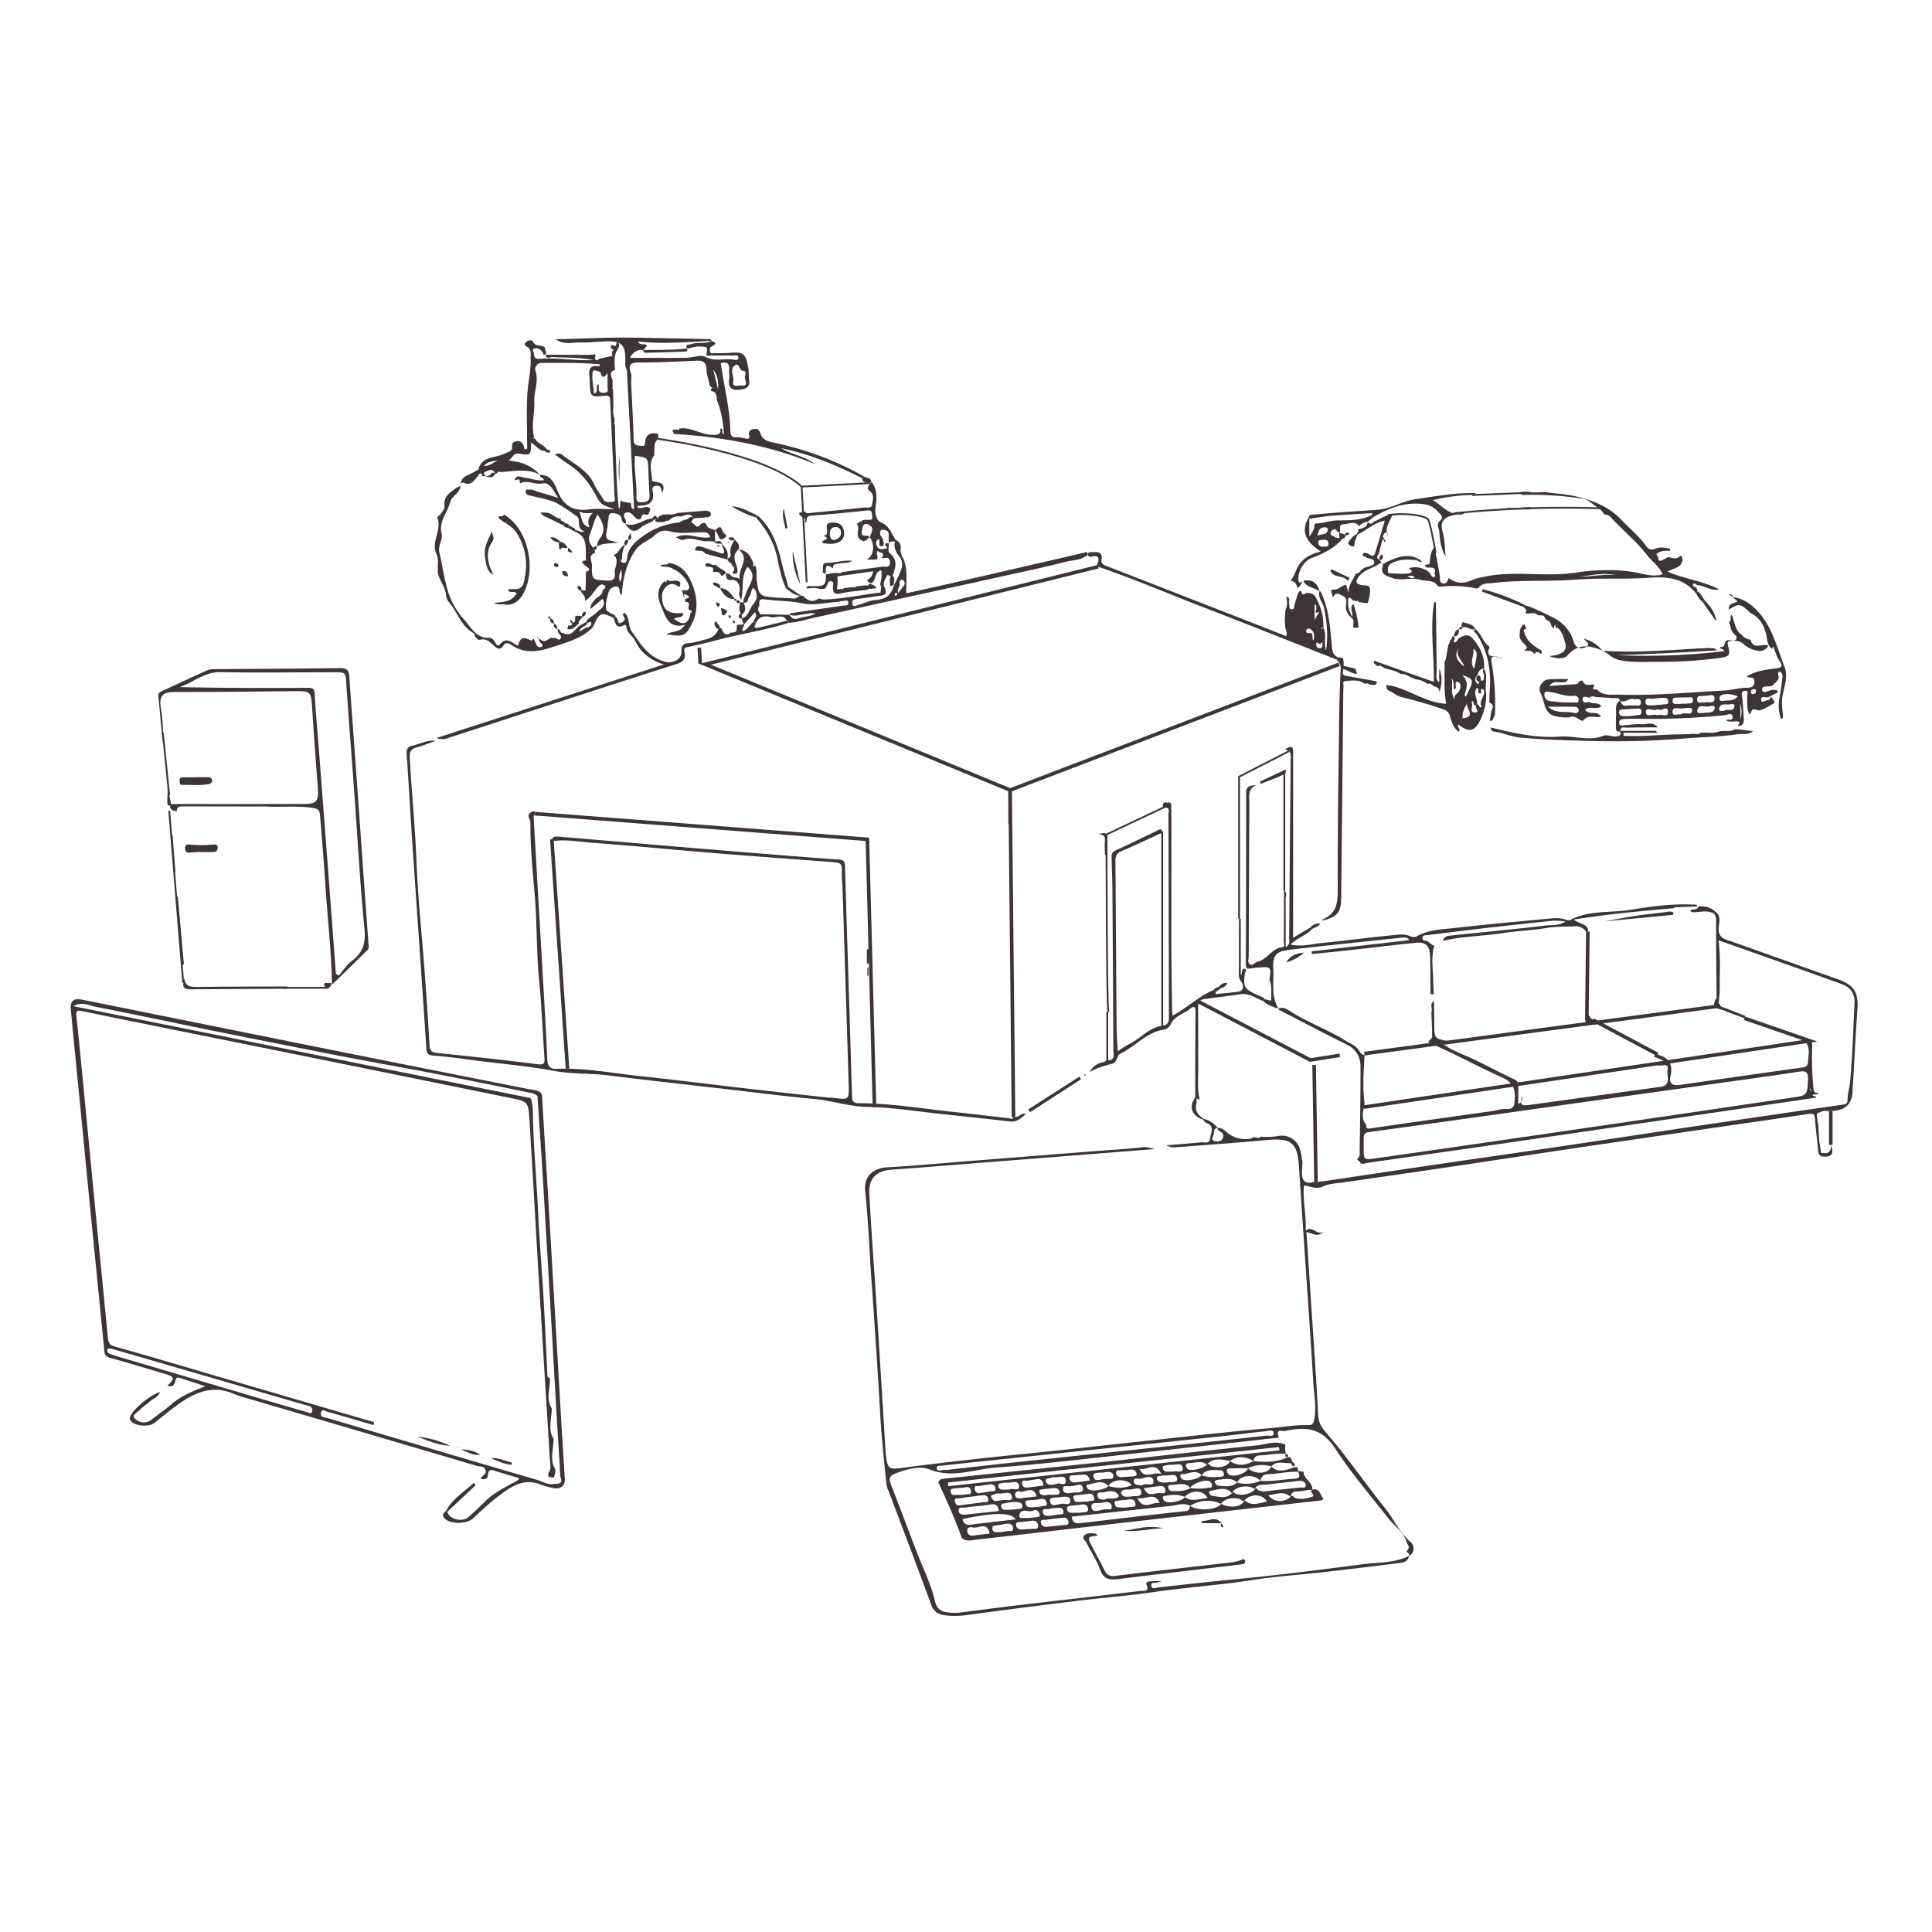 <svg id="Layer_1" data-name="Layer 1" xmlns="http://www.w3.org/2000/svg" viewBox="0 0 1080 1080"><defs><style>.cls-1{fill:#3e3338;}</style></defs><title>warehouse-goods</title><path class="cls-1" d="M958.78,509.55c3.48,2.35,2.18,6,2,9-.27,4,1.22,5.76,4.89,7,20.64,7.18,41.17,14.65,61.78,21.88,8.78,3.08,11.53,7.32,10.88,16.57-1,13.56-1.62,27.14-2.42,40.71-.08,1.32-.37,2.64-.33,4,.26,8.85-4.53,12.39-12.81,12.34-1.69.3-3.53-.57-5.1.65-3.65.57-1.22,3.28-1.75,5l.42,1.4.58,8.6.09,1.45.87,5.55c-.07.64.19.92.84.78,3.33.7,5-.67,4.72-4.45,1.41,3.78,1.48,6.49-3.27,6.54-2.26,0-3.58-.61-3.79-3.19-.49-5.95-1.37-11.86-1.78-17.81-.18-2.69-.9-3.29-3.62-2.87-17.21,2.64-34.45,5.06-51.68,7.57q-36.43,5.31-72.85,10.65c-23.29,3.45-46.56,7-69.86,10.5q-32.47,4.81-65,9.46c-4.08.59-8.69.73-12,2.34-4.17,2-7.12-.33-10.7-.5-.72,8.49,1.4,16.62,1,25.3,3.81-3.46,6.54,3.31,9.93.33-2.75,3.56-5.91,1.2-9.51.33.74,11.39,1.47,22.61,2.21,33.83,1.49,22.7,3.15,45.38,4.31,68.1.22,4.38,1.53,6.83,4.46,10.23,10.16,11.77,19.21,24.5,28.69,36.86,2.61,3.4,5.45,6.65,7.77,10.24,3.2,5,6.1,10,10.72,14,2.79,2.42,1.85,6.73-.77,7.87.85-1.6-2.06-2.24-1.29-2.91,2.28-2,.39-3.28-.16-5-1.77-5.66-6.68-8.77-10.09-13.09-10.16-12.88-20.9-25.41-29.79-39.13-6.72-10.37-15-12.32-25.79-10.18a13,13,0,0,0-1.95.37c-1.63.6-5.57-1.74-3.93,3.21.34,1-1.52.75-2.42.85q-36.13,4-72.26,7.93c-27.73,3-55.42,6.47-83.22,8.5-12.28.89-24.34,6.26-37.37,1-5.25-2.11-12.77-.05-18.93,2.35-2.72,1.06-3.91,2.5-2.67,5.66,4.95,12.6,9.68,25.27,14.52,37.91,3.48,9.08,8,17.91,10.17,27.29,1.52,6.64,5.31,6.69,10,7a25.46,25.46,0,0,0,5-.24c9.55-1.19,19.08-2.51,28.63-3.64,23.72-2.8,47.46-5.48,71.18-8.34,1.72-.21,5.56.68,3.5-3.72-.51-1.1,1.15-1.55,1.85-1.63a61.78,61.78,0,0,1,6.75-.08l-2.82.77c-1.15.32-3.17-.38-3,1.62.19,2.42,2.34,1.26,3.51,1.13,13.82-1.55,27.62-3.11,41.47-4.43,24.44-2.33,48.82-5.39,73.16-8.58,8.74-1.15,17.87-.61,26.09-4.75-1,2.77-2.1,3.66-5.64,4.09-13.93,1.7-27.85,3.42-41.79,5-10.08,1.14-20.19,1.93-30.27,3.09-7.16.82-14.26,2.13-21.41,3-14.48,1.74-29,3-43.45,5.06-14.19,2.07-28.46,3.18-42.68,4.91q-31.82,3.88-63.58,8.16a41.87,41.87,0,0,1-11.42-.13c-3.43-.48-5.74-2.22-7.09-5.9-7.78-21.25-15.85-42.4-23.82-63.58a13.89,13.89,0,0,1-1.09-3.26c-1.37-13-2.78-26.07-3.53-39.17-1.46-25.52-3.17-51-5-76.54-1.13-16.18-1.7-32.4-3.41-48.55-.88-8.33,4.27-12.9,12.67-13.36,15.38-.84,30.73-2.31,46.09-3.52l68.34-5.38c9.4-.74,18.83-1.24,28.19-2.29,2.91-.33,5.33.87,6.8,1-28.79,2.28-58.8,4.66-88.81,7-19.35,1.52-38.7,3.11-58.07,4.49-8.86.63-13.38,4.68-12.93,13.55,1,19.22,2.51,38.41,3.73,57.62q2.7,42.54,5.28,85.08c.09,1.49.21,3,.41,4.47.85,6.37,1.89,7,8.22,6.13,23.7-3.15,47.46-5.75,71.24-8.13,20-2,40-4.3,59.93-6.42,25.09-2.67,50.17-5.59,75.31-7.76,7.07-.61,14.13-1.88,21.25-1.7,2.52.06,3-1.21,3.35-3.22,1.34-6.64-.06-13.21-.46-19.78-1.55-25.87-3.4-51.72-5.13-77.58q-1.5-22.33-3-44.67c-.83-12.48-4.5-15.32-17.17-14.17-17,1.55-34.1,2.77-51.16,4.08a9.89,9.89,0,0,1-5.82-1.06c6.46-.54,12.92-1,19.37-1.67,1.88-.19,4.79,1.2,5.18-2.21.36-3.12,2.83-6.94-2.31-8.73-.67-.23-1.1-1.13-1.64-1.72l.36-.43a13,13,0,0,1,7.82,5.18c-2.86,0-1.71,2.63-2.42,4-.47.9-1.29,2.81.6,3.24,1.47.34,3.52.31,4.42-1.12.65-1,1-2.88-.62-3.86-1-.59-2.09-1-2.1-2.36,2-.23,3.46.91,4.76,2a16.11,16.11,0,0,0,14.4,3.83c1.35-1.86,3.61.84,5-1a35.59,35.59,0,0,0,9.94-.38,10.53,10.53,0,0,1,12.23,8.21c.48,2.09.79,4.23,1.18,6.34-.1,2-.27,4-.28,5.94,0,4.15,1.47,6.61,6.16,5.32l1.8.1c.46.46.71.11,1-.25,1.48-.18,3-.32,4.45-.54,21.33-3.17,42.66-6.39,64-9.52,24-3.52,48-6.92,71.91-10.46,25.6-3.79,51.19-7.73,76.79-11.52q37.91-5.62,75.85-11.06c1.59-.23,3-.36,3-2.45,0-3.61,1.17-7.13,1.48-10.56,1.32-14.56,1.7-29.2,2.45-43.81.27-5.26-2.34-8.91-7-10.58-22.72-8.22-45.52-16.22-69-24.52a131.84,131.84,0,0,1,.65,19.27c-.1,4.65.18,9.36-.43,13.95-.35,2.63.31,3.53,2.54,4.32,4.12,1.45,8.15,3.14,12.22,4.73l-.5,1.25c-3.63-1.34-7.32-2.57-10.89-4.07-3.11-1.31-8.66-1.26-4.71-7.25.08-.12,0-.33,0-.49-.11-14.49-.31-29-.24-43.47a4.7,4.7,0,0,0-1.46-3.36Zm-430.2,312,0,.22c12.36-1.38,24.72-2.82,37.08-4.13q41.07-4.37,82.16-8.65,30.19-3.19,60.36-6.47c1.38-.15,4.11.92,3.75-1.63-.28-2-2.84-1-4.33-.85-7.92.83-15.81,1.89-23.72,2.73q-36.87,3.91-73.75,7.71l-60.87,6.37c-7.76.81-15.51,1.61-23.26,2.52-.87.1-2.66-.41-2.29,1.58.25,1.35,1.4,1.14,2.4,1C526.95,821.82,527.76,821.68,528.58,821.55Z"/><path class="cls-1" d="M250.07,845.12c1,4.18,8.29,6,11.82,2.93,3.24-2.87,6.38-5.85,9.45-8.9,4.82-4.8,10.9-7.62,16.69-10.9.86-.48,1.88-.74,2.07-2-4.22-1.25-8.46-2.44-12.65-3.77-2.34-.74-4.46-1.77-4.74,2.21-.14,1.95-1.7,2.75-4,1.78.62-1.7,3.42-2.19,2.77-4.54-.73-2.62-3.23-2-4.94-2.51Q202.6,800.52,138.6,781.77a76,76,0,0,1-8.44-2.78c-11.35-4.85-21-.67-30.1,5.73-4.73,3.32-9.17,7.08-13.7,10.67-3,2.37-10.39,1.91-13-.82a2.41,2.41,0,0,1-.4-3.1c1.86-4.07,11.06-11.76,16.51-13.31-1.27,3.11-4.26,3.82-6.14,5.64-1.54,1.49-3.59,2.49-4.94,4.11s-5.19,3-2.94,5.13a6.86,6.86,0,0,0,9.11.7c3.78-3,7.75-5.68,11.37-8.81,5.25-4.54,11.51-7.13,18.86-10-5.53-1.8-10.08-3.34-14.67-4.76-1.67-.52-1.87.92-2.18,2-.63,2.26-1.75,3.54-4.31,2.4,4.32-4.14,4.12-4.9-1.63-6.6-10.1-3-20.17-6.13-30.34-8.89-2.46-.67-3.14-1.7-3.36-4-2.23-23-4.55-45.92-6.83-68.88Q48.21,653,45,619.74c-1.82-18.5-3.69-37-5.42-55.5-.43-4.6,1.61-6.36,6-5.48q63,12.67,125.93,25.38,56.17,11.27,112.38,22.38c5.19,1,10.37,2.12,15.58,3,2.52.44,3.46,1.48,3.61,4.23,1,18.08,2.2,36.14,3.27,54.21q3.54,59.94,7,119.88,1.14,19.39,2.4,38.77c.25,3.94-2.51,6.15-6.74,5.18a50.48,50.48,0,0,1-7.12-2.05c-7.16-2.79-13.22-.42-19.11,3.59-6.62,4.51-12.47,9.91-18.26,15.38-3.46,3.28-12.53,3.46-15.85.2-1.86-1.82-.85-3.22.8-4.46Zm57.41-74.68-.13,2.1c-.21,5-2,10.14,1.13,14.9l-.15,2.1c-.35,5-1.83,10.13,1.16,14.89l-.13,2.11c-.37,5-1.89,10.13,1.11,14.9l-.17,2.1-.65,2.42c-2-.17-4.37.09-2.64-3.3,1.18-2.3.48-4.9.33-7.36-1.9-31.33-3.88-62.65-5.76-94-1.9-31.67-3.66-63.35-5.59-95-.63-10.4-.76-10.51-11.1-12.61q-71.09-14.5-142.21-28.87c-32.18-6.51-64.39-12.91-96.55-19.56-3.18-.66-3.71,0-3.4,2.87,1.06,9.9,2,19.82,3,29.73q3.36,34.7,6.69,69.41,2.16,22.3,4.38,44.59Q58.55,730,60.35,748c.24,2.4.91,3.94,3.88,4.76,17,4.69,33.91,9.79,50.85,14.74l92.27,27c.85.25,2.17.13,1.58,1.71-.65.61-1.2.12-1.81-.06-8.05-2.36-16.09-4.76-24.19-7-1-.28-3-2-3.54.63-.41,2,1.12,2.52,2.74,2.73a3.24,3.24,0,0,1,.5.06c39,11.54,78,23.15,117.05,34.52,3.5,1,6.86,3.42,10.86,2.31l1.19,0c3.53-.53,1.48-3.14,1.42-4.58-.39-9.28-1.1-18.54-1.64-27.81-1.14-19.54-2.22-39.09-3.36-58.63q-2.31-39.74-4.67-79.48c-.94-15.39-2-30.77-3.05-46.16-1.28-1.31-2.91-1.65-4.65-2-25.65-5.26-51.32-10.43-77.09-15.11-30.89-5.61-61.65-11.89-92.44-18-24.13-4.82-48.19-10.05-72.35-14.72-4-.77-8.22-3.29-12.82-.44l253.68,51c.87.14,1.85.07,2.23,1.15a39.77,39.77,0,0,1,.87,5.77c.15,19.44,2.13,38.78,3,58.17.72,15.44,2,30.85,2.94,46.29.82,14.13,1.41,28.27,2.14,42.4C306,768.43,305.54,770,307.48,770.43ZM62.19,753.9c-.52.26-1.8-.79-2.17.72-.28,1.16.52,1.88,1.52,2.24q2.55.92,5.15,1.69L151,783.44c6.94,2,13.87,4.1,20.85,6,.73.2,2.35,1.37,2.71-.71a2.28,2.28,0,0,0-1.64-2.71c-1.08-.39-2.22-.59-3.33-.91L91.39,762.35C81.76,759.54,72.12,756.77,62.19,753.9Z"/><path class="cls-1" d="M397.77,190.62c2,.65,3.26,1.51.44,2.81a2.4,2.4,0,0,0-1.35,2.88c.24,1.8,1.79,1.07,2.79,1.09a78.47,78.47,0,0,0,8-.13c8-.63,9,0,10.59,8,.44,2.26.21,4.65.52,6.94.54,4-1.43,5.17-5,5.6-4.68.56-6.8-.88-6.15-5.79.22-1.63-.14-3.34,0-5,.26-3.48-.93-5.14-4.67-4,1.69,12.65,5.09,25.15,5.33,38.07.05,2.72,1.14,3.44,3.61,3.34a18.47,18.47,0,0,1,4.41.6c1.63.34,3.07.81,2.47-1.9s1.76-3.24,3.35-3.4,2.5,1,3.15,3c1.12,3.52,4.87,4.19,8.15,4.9a173.68,173.68,0,0,1,49.56,18.72l-1,1c-14.48-7.39-29.4-13.55-45.37-16.8,6,3.62,13.31,4.37,19,8.91-25.3-10.53-51.77-15.21-78.88-16.9-2.56-4.56,3-.94,3-3,6.77-1,12.41,3.73,19.24,3.55,3.56-.1,3.91-.85,3.74-3.56,2.19.15.18,2.69,2,3.27-.5-6.45-1.37-12.79-3.72-18.58-.67-1.65.21-5.34-3.35-5.6l-.23-1.14c1-.49,1-.49-.74-1.92-.31-3-1.63-6-1.71-8.82-.13-4.44-2.05-5.29-5.8-5.12-10.26.46-20.53,1-30.79,1-4.45,0-7.84-.09-5.7,6,.57,1.63.08,3.62.16,5.45.48,10.59,1.13,21.18,1.39,31.78.07,3,1.71,3.11,3.73,3.31,1.28.13,2.57.59,2.68-1.66.22-4.48,2.76-6.1,7.07-5,1.22,2.55-1.55,4-1.74,6.12l-.28,5.91c-3.38,4.49-1.11,9.49-1.23,14.27,0,.13.87.29,1.34.44,3.51.48,6.61,1.27,4.4,6.15-.76-1.71-.29-4.26-3.44-3.86-2,.25-2.21,1.46-1.94,2.73,1.45,6.73-2.19,8.49-7.9,8.41-.62,0-.7.45-.56.9,2.31,1.62,5.23-1.92,7.35,1-.95,1.19-.43,4-3.38,3-.81-.26-1.41.21-1.65,1.26-.59,2.56-2.7,1.31-3.38.61-1.65-1.68-3.38-4-5.63-2.75-2.61,1.42,1.39,4,0,6a2.54,2.54,0,0,1-2.06-2.41c-.46-2.9-3.21-3.3-5.06-3.46-2.74-.23-2.14,2.7-2.58,4.47-.24,1-.14,2-.33,3-1.45,7.46-1.46,7.45,5.87,8.82-3.88,1-8.25.06-11.8,2.47a8.31,8.31,0,0,1,1.85-4.83c3.38-4.79,1.35-8.82-1.49-13.19-2.06,3.61-2.78,7.34-4.21,10.76s-.12,5.76,1.94,8.13c1.2.48.38,1.78,1,2.49-4.31,1.41-1.84,4.82-1.87,7.22-.1,8.11.09,7.89,8.31,8.38,3.51.21,4.73-.84,4.41-4.16s3-7-.63-10.24c3.14-.64,3.29-4.71,6.52-5.59a15.59,15.59,0,0,0-1.79,8,1.05,1.05,0,0,0-.6,1.36c2.59,1.86,3.27,0,3.42-2,.45-5.83,5.19-9.57,8.74-12.12a40.54,40.54,0,0,1,20.36-7.75l1-.55,2-1c1.88.53,3.1-3,5.26-.85-.15,1-2.81,1.7-.13,3.25,1.33.77,1.7,2.55,3.52.54.77-.85,2.75-2.17,3.61,0,.94,2.36,3.14,2,4.73,2.92l.12,6.07-.35.38a21.93,21.93,0,0,0-3.43-.28c-4.46.31-8.7-2.34-13.22-1-2,1-3.34-.78-5-1.1,6.3-3.33,12.71,1.08,19.17-.13-.59-2.73-2.5-2.75-4.56-2.74-5.79,0-11.87,1-17.28-.42-4.31-1.16-6.69-.19-9.39,2.34-3.54,3-8.09,4.29-10.9,8.64a42.88,42.88,0,0,0-5.38,12.29,60.84,60.84,0,0,0-1.79,12.2c-2.35-1.1-.23-4.58-3-4.75a4.55,4.55,0,0,0-4.49,3.39c-.88,3-1.75,6.27-1.33,9.24.21,1.46,3.34,2.51,5.15,3.74l-.85,1.27c-6.67-3.46-8-3.05-10.86,3.36a9.6,9.6,0,0,1-3,3.77c-6.14,4.92-13.6,6.8-20.81,9.21-7.86,2.62-15.76,3.7-23.14-1.7-1.1-.8-2.89-.89-3.61.33-2.27,3.86-4.32,1.62-6.2-.12s-3.94-3.55-6.91-2.78c-1.47.38-2.06-.81-2.82-1.54-.53-.51-.46-1.8-1-2.1-6.93-3.85-9-11.55-13.62-17.16a7,7,0,0,1-1.78-4c-.33-4.1-3-7.39-4.22-11.11s.67-8.11-1.17-12c-3.13-6.67,2.92-13,.68-19.72-.48-1.43,1.13-1.75,1.72-2.62.9-1.32,2.27-2.94,2.1-4.26-.7-5.49,3.07-7.81,6.65-10.35.78-.55,2.45-.92,2.44-1.34-.13-5.69,5.13-5.74,8.2-8,.52-.39,1.53-.56,1.65-1,2.06-7.56,9.52-6.19,14.54-8.77,2.12-1.09,4.8-1,4.29-4.61-.22-1.6,1.51-2.15,2.76-2.38,1.91-.36,3.07.92,3.73,2.55.29.71,0,1.67.94,2.09,1.57-.23,1-1.41,1-2.31,0-9.48-.45-19,.11-28.44.4-6.71,2.12-13.35,1.85-20.16-.1-2.51.85-5.41-2.54-6.76-.4-.16-.86-1.28-.69-1.55a3.78,3.78,0,0,1,4.31-1.63c1,3.82,5.3,1.85,7.13,4.16-.72,1.18,1.29,2.43-.09,3.6-1.41.67-1-.78-1.39-1.25-1.22-1.56-2.79-2.68-4.7-2.1-1.68.51-.21,1.89-.21,2.88,0,2.38,1.17,3.1,3.45,2.9,9.69-.85,19.33,1.22,29.84.67-8.12-1.58-15.56-1.28-22.95-1.67-1.27-.07-3.41,1.49-3.89-1.29l23.72.06,2.15-.08,1.92-.27.13,1.58c-.47.7-.37,1.25.42,1.62s1.23.2,1.47-.61l6.89-1.51c.54.13.74-.08.61-.61l-.1-2,1-.83-1.55-.9-.07-.07-.06-1.84,2.16.41c.68.22.92,0,.81-.72.22-.54.18-1.37,1.17-1.05a3.12,3.12,0,0,1,0,3.31c-2.64,3.7-2.06,7.81-1.74,11.91l-.1.1c-4,1.25-1.6,3.86-1.29,6l0,3.77c-.09.1-.28.28-.27.3a6.61,6.61,0,0,0,.52.6l.21,10a12.47,12.47,0,0,0,.59,6.38l0,2.78c-.1.1-.29.26-.27.28a7.14,7.14,0,0,0,.51.58l.2,10c.66,12.15.57,24.35,2,37,1.55-1.76-.21-3.87,1.75-4.83,0,.82,0,.82,4.65,1.45,1.12.83-.47,2.71,2.16,3.64l-4.06-78c-1.41-2.21-.67-4.67-.85-7-.25-3.25-.31-6.61-4-8.21-4.25-1.4-8.58-.47-12.88-.4l-4.32.29-3.68,0c-4.75-.13-9.72,1.46-14.06-1.81,13.7-.18,27.43-1.07,41.09-.9,14.87.18,29.76.58,44.64.83.72,0,1.27.18,1.4,1-13.6.57-27.18,1.92-41.08.31,1.18,2.85,3.7.65,5,2.32l-2.08,2.57c-2.8-.92-6.62,1.78-7.35,4.27,10.09,0,20.53.07,31,0,3.8,0,8.38-2,11.22-.49,5.29,2.81,10.4.61,15.47,1.49,1,.17,2.8.51,2.8-1.06,0-2-2-1.18-3.06-1.2-5-.1-10,0-14.93,0,1.06-5.06,1.05-4.91-4.23-5.06-2.31-.07-4.29.94-6.46,1.14-1.33-2.56,1-2,2.1-2.43C389.87,191,394.08,192.5,397.77,190.62Zm-70,160.19c1.52-.23,3-.87,2.69-2.58-.33-1.92-2.13,1.2-2.83-.52,1.15-2.59,4-3.3,5.7-5.21s6-3.28,3.53-7.71L330,340.49c.07-2.92,1.57-4,2.62-5.38,1.27-1.65,4-2,4.15-4.6.06-1.24,3.18-2,.73-3.47-1.48-.88-2.67.36-3.71,1.61-2.16,2.58-3.89,5.59-7,7.3,1.1-2.6-1.4-3.78-2.21-5.63.69-1.13,2.14.63,2.77-.73l.21-9.92c3.79-1.45.55-2.36-.26-3.46l-1.79-1.49c-.09-.86.38-1.25,1.17-1.34l.92,0c-.65-6,1.74-13.14-6.33-16.22l.59-.66c1.52-.37,2.53,1.76,4.9.45-5.05-1.31-1.76-6.48-4.21-8.2a112.1,112.1,0,0,0-10.6-7.1c-4.72-2.55-10.43-3.32-15.77-4.64-1.32-.33-2.16-.66-2.28-2-.19-2.16,1.48-1.1,2.37-1.29,1.17-.25,2.19.38,3.29.75,3.84,1.28,7.74,2.39,12.57,3.85-3-3.83-4.3-9-9.16-8.05-4.26.82-8.26-2.3-12.29,0l-.23-1.48c.07-.64-.19-.93-.85-.79l-1.94.51c1-3.59,3.69-1.72,5.53-1.5,3.6.42,7.08,1.9,10.72,1.48.25-1.94-2.54-1.17-2-3,6.43-.14,8.21,5.26,10,9.49,3.43,8.09,8.87,10.91,17.36,9.78,4.67-.63,9.49-.11,14.24-.11-7.26-2.59-7.57-2.42-10.61-8.09-3.84-7.15-8.78-13.1-15.67-17.44-2.37-1.49-4.56-3.26-7.06-5.06,1.76-.67,3-.75,4.18.21,6.49,5.18,14.52,8.63,18.08,17,1.15,2.71,3.21,5,4.65,7.63,1.29,2.34,3.4,1.76,5.25,1.64,2.15-.14,1.24-2,1.19-3.13-.76-17.92-1.63-35.83-2.43-53.74-.1-2.2-.93-2.64-3.12-2.43-7.88.76-7.89.65-8.33-7.18a26,26,0,0,0-.05-3c-.75-4.29,0-7.22,5.35-6.26a6.13,6.13,0,0,0,.52-1.14c-11.06-1.08-22-.71-32.86-.79a3.55,3.55,0,0,0-3.34,4.29c2.13,6-.9,11.76-.59,17.76.33,6.5-2,13.22.08,19.92-.28-.41-.53-.39-.68.07,0,.12.1.29.16.44l.44-.62c1.58,3,5.13,3.86,7.07,6.47l-1.29.81c-3.24-.07-4.9-3-7.56-4.63-.09,6.89-.18,7.36-6.26,6.24-3.9-.72-4,2.58-6.37,3.69,2.26.42,4.06.68,5.81,1.1a23.54,23.54,0,0,1,11.69,6.9c-7.17-3.66-14.7-1.79-22.13-1.42-1.32-.84-1.75,1.26-2.93.88-.83-2.59-2.59-2.32-4.49-1.4-.78.38-2.15.6-1.52,1.92.49,1,1.59.77,2.57.52,1.18-.3,1.75-2.61,3.49-1.09-1.56,4.05-4.71.81-7,1.52-1-3.32-2.08-.75-2.78.08-2.08,2.48-3.8,5.47-7.87,3.46-.33-.16-1.55.51-1.54.75.26,4.83-5.12,6.81-5.88,10-1.41,5.94-6.51,10.94-4.85,17.58.93,3.73-2.14,6.78-1.23,10.67,1.75,7.43,2.67,15,5,22.37a42.17,42.17,0,0,0,9,15.37c3.36,3.65,6.51,10.43,13.78,10,1.56-.1,2.91,1.38,3.65,3,.42.94,1.59,1.78,2.27.9,3.7-4.82,6.89-1.22,10.16.59,1.59-4.8,2.92-5.26,7.48-2.91.22.11.93-.71,1.41-1.1.93,1.95,1.82,5.39,3.75,4.78,3.62-1.14-2.45-3-.37-4.9l-1.23-.38a.4.4,0,0,1-.22-.58c3.66,3.18,3.65,3.15,7.67.59.34-.22,1.28.5,1.63.28,1.36-.87,2.7,2.07,3.81.06.81-1.47-.86-2.29-1.39-3.42a5.83,5.83,0,0,1-.22-1.85c1.54.07,1.23,2.54,3,2.3,4.88,2.41,6.5-2.4,9.45-4.27l3.51-1.92c1.21,1.39-.33,1.66-.94,2.3a5.29,5.29,0,0,0-3.1,3.12Zm7.76-143c-1.54.06-4.09-2.26-4.34.86-.3,3.7.5,7.49.84,11.36,3.25-1,.22-4.31,2.63-5.31,0,.33,0,.66.06,1,.06,1.87-.63,3.95,2.72,3.85s2.12-2.14,2.16-3.71c.06-2.3,0-4.6,0-7.4C337,212.52,336.2,210.26,335.5,207.79Zm19.4,47c-.62,7.46,1.06,14.83.85,22.26-.07,2.3-.29,4,3.24,3.72s4.3-1.35,4.08-4.44c-.33-4.61-.5-9.23-.66-13.85C362.18,255.75,362.21,255.75,354.9,254.83Zm61.6-43.18c-.8-1.1,1.67-4-1.24-4.36-2.33-.31-1.89-4.8-4.5-3-3.2,2.2-.4,5.77-.88,8.73-.68,4.12,2.93,2.21,4.72,2.5C417.7,216,417.14,213.91,416.5,211.65ZM331.4,286.78c-2.41,0-4.62.56-7.62-.89,1.78,3.78,1,7.74,5.74,8.89C328.35,291.76,328.67,289.1,331.4,286.78Zm67.34-80.13,2.6,10.85C401.78,213.1,401,209.74,398.74,206.65ZM278.36,257.1c-2.74,1-6,.74-7.78,3.42C273.69,260.43,276,258.65,278.36,257.1Zm68.79,60.35c.2,2.36-2.16,4.46-.42,7.77C348.21,322.24,347.37,319.81,347.15,317.45Z"/><path class="cls-1" d="M567.75,624.34c2,.35,2.77-2.45,5.82-1.63-3,2.45-5.11,4.65-9,4.21-12.68-1.46-25.38-2.82-38.08-4.17-14-1.48-27.82-3.76-42-4-9.83-.16-19.39-3.53-29.29-4.42-16.34-1.48-32.61-3.59-48.91-5.47-22.22-2.56-44.45-5-66.65-7.76-9.8-1.2-19.84-.6-29.44-2.39-15.71-2.92-31.57-4.13-47.34-6.3-6.9-.95-13.82-1.79-20.76-2.36-2.79-.23-3.56-1.2-3.74-3.92-2.54-38.1-5.25-76.19-7.83-114.29-1.13-16.73-2-33.49-3.2-50.21-.21-2.89.57-4.28,3.27-4.82,4.28-.85,8.14-3.35,12.9-2.64-3.44,1.2-6.82,2.57-10.32,3.53-3.1.85-4.3,2-4.12,5.72,1,19.36,3,38.64,3.74,58,.83,20.75,3.06,41.44,4.6,62.16,1,13.58,1.95,27.16,2.7,40.75.16,2.94,1.06,3.94,4,4.25,18.78,1.94,37.57,3.93,56.3,6.31,3.85.49,4.17-.57,3.94-3.74-1-14.24-1.54-28.52-2.93-42.72-1.6-16.28-1.14-32.64-2.56-48.89-1.15-13.15-2.42-26.27-2.35-39.48a5.51,5.51,0,0,0-.76-2.79A2.3,2.3,0,0,1,297,454c.69-.31,2.27-1.34,2,.88-.07.63-.7,1.24-.67,1.83.6,11.28,1.27,22.56,1.92,33.84q2,34.59,4,69.19c.61,10.79,1.28,21.57,1.65,32.37.13,3.71,1.49,5.53,5.2,5.38,16-.67,31.7,2.54,47.51,4.17,19.13,2,38.2,4.47,57.31,6.67,15.66,1.8,31.32,3.51,47,5.24,1,.11,2,0,3,.14,8.75,1.13,8.77,1.13,8.49-7.88q-1.68-54.35-3.4-108.7c-.12-3.65-.59-7.32-.38-10.94.19-3.23-1.39-4-4-4.18-22.86-1.72-45.73-3.37-68.59-5.23-22-1.79-44-4-66-5.59-7.41-.52-14.82-2-22.32-1.11l-1.21-.84c.72-1.85,2.33-1.66,3.8-1.54q26,2.18,52.08,4.42,26.29,2.21,52.58,4.36c17.37,1.41,34.74,2.82,52.12,4.05,2.78.2,3.22,1.43,3.28,3.73q.74,26.65,1.6,53.3c.78,25.07,1.6,50.14,2.3,75.21.07,2.65.67,3.92,3.62,3.93,17.83,0,35.4,3,53.07,4.88,10.2,1.07,20.39,2.34,30.58,3.47,1,.11,2.28,1.07,3.07-.49Z"/><path class="cls-1" d="M864.7,275.22c5.52.75,11.15,1.08,16.55,2.35,9.25,2.18,18,5.62,24.81,12.73,4.68,4.91,10,9.19,14,14.76,1.53,2.13,3,2.73,5.68,1.57,2.39-1,5.2-.47,7.8.13l.08,1.11c-2.08.08-4.13-.21-6.19.86-1.3.68-1.92.81-.86,2.21.73,1,.11,3.38,2.59,2.26,1.16-.53,2.26-1.19,3.39-1.8,4.6,1.07,4.6,1.07,7.15-.92l.13.13.75,2.09c-.32,4.51-4.41,4.73-8.47,6.79,9.73,4.27,19.65,5.14,29,10-4.84.91-8.18-2-12-2.4-.94,0-1.82-1.7-2.7-.38-.47.7.62,1.2,1.27,1.56,1,.44,1.09,1.3,1.13,2.21l-.76,1.21c-7-8.87-16.63-9.43-26.71-8.71-13.25.95-26.59,0-39.78,1-15.72,1.25-31.49,0-47.12,1.93-2.52.31-5.64-.21-7.76,2.51-.86,1.1-2.76.17-4.23-.05a70.19,70.19,0,0,0-17.72-.38l-1.05-.41c-2.28-3.65-6.36-2.49-9.6-3.47-5.22-1.58-10.78.91-16.1-1.1-3.24-1.23-6.52-2-5-6.64.43-1.33-.69-2.16-1.5-1.55-3.79,2.89-9,3.46-12,7.66-1.75,2.46-1.84,3.68,1.49,4.57,1.68.45,4.69-.43,4.88,2.3a20.84,20.84,0,0,1-1.3,7.73c-.11.34-3.19-.3-4.89-.48-.22-.49-.48-.88-1.12-.61l-2-.18c-.73-.6-1.53-1.76-2.16-1.68-1.25.16-.65,1.57-.74,2.43-.34,3,1,5.53,2.12,8.15,1-2.43-1.83-4.92.79-7.08a57,57,0,0,1,2.92,13l-1,.3-1.95-.11c-.37-1.83.92-4-1-5.51a7.94,7.94,0,0,1-3-7.87c.26-1.49.11-3.34-1.29-4s-3-2.2-4.84-1.23c-.73.38-1.21,3.1-1.81,0-.19-1-1-2.7.89-2.61,2.82.13,4.44-2.29,7-2.74L754,332c-.84-4.47,2.39-7.52,3.72-11.17,2.35-.21,3.16-2.67,5.23-3.52,1.88-.77,5.17-.85,5.27-3s-3.41-1.75-4.93-3.09c-.5-.44-2-.06-1.46-1.35.43-1,1.22-1,2.39-.58,1.44.54,3.5,3.12,4.59-.44,1.76-5.75,3.44-11.53,5.31-17.82-6.31,1.38-10.38,5.47-15.3,7.88l-.37-.36c-.06-.83,1.54-1.25.58-2.3l.12-.31c4.22-1,4.8-1.47,5.49-4.26l-.09.07c1.62,2.22,2.91,0,4.14-.49,3.28-1.2,6.09-3.63,9.73-3.71-1.18,3.89-4.72,7.24-2.64,11.91.09-1.09-.48-2.36-1.42-1.71-.7.49-2,2.16-.5,3.58-.36.62-.56,1.22.29,1.6.06,0,.33-.21.32-.28-.07-.28-.13-.66-.33-.81-1.12-.83-1.38.11-1.6.89-.52,1.85-1,3.72-1.47,5.59-.09,1.54-2.7,3.49,0,4.47,1.95.69,2.18-1.24,1.73-2.86-2.58,1-1.68,2.84-.79,4.24,1.19,1.87,2.47.24,3.72-.31,6.36-2.83,12.73-5.12,19.13-.08-1.37,1-2.2-.75-3.38-.66-4.75-.43-9.43-.64-13.82,1.89a3.26,3.26,0,0,0-1.77,3.55c.07.59-.43,1.85.87,1.89,3.63.12,7.31.55,10.87.09,2.18-.28,1.86-1.86-.11-2.73,3.21-1.83,10.51,0,12.22,3.29.55,1,1,1.79,2.07,1.39s0-1.4.1-1.91c1.52-5.63-4.68-1.59-5.32-4.48.39-1.13,2.4.19,2.57-1.49.57-2.64,0-5.59,2.73-8.71,1.12,5.95,2.25,11.13,3,16.36.2,1.46-.39,3.12,1.36,3.75,1.41.51,2.58-.18,3.11-1.71a12.59,12.59,0,0,1,.64-1.34c.13.21.22.49.4.61a11.43,11.43,0,0,0,11.85.92,30.25,30.25,0,0,1,6.51-1.88c17.29-4,35,.22,52.34-2.56a106.75,106.75,0,0,1,15.33-1.28,82.05,82.05,0,0,1,18.72,1.37c4.61,1,9.43,2.43,14.26.85-2-4.47-5.84-7-8.51-10.45C914.8,302.58,907,296.35,900.3,289a4.75,4.75,0,0,0-3.59-1.4c-1-2.37-3.16-3.52-5.07-4.94-2.12-1.32-4.12-3.48-6.39-3.8a186.52,186.52,0,0,0-34.66-2.19l-.19-1.77,4.27,0c2.31.69,4.66.32,7,.24h3Zm38.47,46.17c-6.73-1.3-13.53.16-20.37,1C889.53,322.32,896.18,320.94,903.17,321.39Zm-116.57.8c1.67.61,2.79,1.59,4.22.46C789.66,321.48,788.57,321.83,786.6,322.19Z"/><path class="cls-1" d="M905.44,408.88c-1,.17-1.79,0-2.06-1.1l-.09-2.19c0-2,0-4,.1-6,.17-2.81-.89-6,2.24-8,.74,1.8,1.53,3.38,4,2.84,1.27-.28,2.65.05,4-.07s3.84.82,3.62-1.93c-.2-2.55-2.53-1.28-4-1.67-2.72-.74-4.94,2.52-7.72.89-.62-2.07-2.35-1.3-3.7-1.4-3.41-.25-6.83-.42-10.25-.62-.26-.36-.53-.72-1-.27-.74-.15-1.42-.13-1.83.65-1.32,0-2.69-1.14-3.91,0a2,2,0,0,0,0,1.82c1,1.66,2.54.48,3.85.6,1.78,1.46,4.82-.22,6.37,2.43-2.79,2.22-6.6-.68-9,2.08,1.92,2.05,4.32,1.53,6.55,1.72l1.07.64c.55.3,1.17.54,1,1.37-3.24.68-7.1-1.42-9.7,2.16l-.2.19c-2.46-.57-4.27-3.35-7.25-2.12a22.27,22.27,0,0,1-8.4-.64c-6.15-1.41-5.59-8.47-8-13.06-1.23-2.31-.07-4.59,1.53-6.1,2-1.92,5-1.29,7.54-1.47,2.14-.16,4.3,0,6.45,0-1.19,2.46-3.68,1.76-5.46,1.7s-3.31-.15-5.13,2.13c5.16-.35,9.45-.71,13.75-.9,1.92-.08,1.86,0,3.15-1.72a2.51,2.51,0,0,1,1.76-.31c1.1,3,3.49,2.37,5.76,2.1.51-.06,1,.24.71.73-1.64,2.34.08,2.07,1.52,2,3.39,3.86,8,2.83,12.24,2.94C924.7,389,944.35,387,964,386c4.27-.23,8.29-1.52,12.52-1.53,2.12,0,4.31-.39,4.21-3.56s-2.77-1.55-4.38-2.72c5.15-3.27,10.93-3.82,16.52-4.56,3.15-.41,3.85-1.33,2.12-3.79s-2.52-5.35-3.56-8.12c0-.1-.21-.14-.32-.2l-.55,1.16c-3.43-2.53-2.4-6.77-3.88-10.05a15.19,15.19,0,0,0-8.09-9.91c-6.1-5.57-6.1-5.57-12.23-1.95-.27-3.44,2.61-3.41,4.71-4.38-.15-1.36-1.83-1.53-2.39-2.66l0,0c6.73,1,11.81,5.16,15.71,10.06,6.76,8.5,9.37,19.22,13.24,29.17,2,5.11-.2,10.82-1.19,16-.7,3.72-.16,7,.21,10.48.1,1,.24,2-1,2.47a21.7,21.7,0,0,1-1-11.39c.78-4.16,1.38-8.36,1.82-12.56.09-.81-1-2.52-1.38-2.47-1.46.17-1.26,1-.88,2.44.58,2.24-1.74,3.49-3.1,5-1.71,1.84-6.68-.69-6,3,.43,2.34,4.29-.67,6.72-.25.78.13,1.6-.25,1.82.78.16.78-.52,1-1.16,1.25-2,.89-3.71,2.61-6.26,2-1.08-.24-2.07.41-1.72,1.68.4,1.47,1.31.92,2.28.37.73-.42,1.94-.22,2.43-.76s.42-2.35,1.57-.45c.48.79,1.78,2.08.92,2.54-3.12,1.65-7.26,4.76-9.57,3.81-3.68-1.51-2.79,2-4.2,2.4-1.77-3.45-1-7-1.26-10.45-.08-.94,1.26-3.06-1.41-2.66-1.62.24-1.75,1.11-1.49,2.8.62,4.08.65,8.24,1,12.37.22,2.47-.24,4.3-3.17,4.43-.31-.81,2.28-2.32-.69-2.53-2-.14-4.23.71-6.14-.68,1.25-.76,4.08.68,3.77-1.94s-2.77-1-4-.89a415.62,415.62,0,0,1-51.68,2,56.39,56.39,0,0,0-6,.31,1.83,1.83,0,0,0-1.74,2c-.06,1.46,1,1.57,2,1.5,3.3-.23,6.63-.94,9.89-.68s7-1.78,9.66,1.72c-5.82,0-11.64,0-17.45.17-1.28,0-3.21-.85-3.37,1.65Zm-32.33-16.22c2.76,0,4.58.11,6.39,0,1.1-.09,2.92.83,3-1.42a2.21,2.21,0,0,0-2.64-2.29c-4.55.6-8.62-1.49-12.94-2-1.28-.15-3.45-1.1-3.58,1a3.48,3.48,0,0,0,2.94,3.95Zm-7.76,2.39c4.49,4.21,9.75,2.34,14.3,3.41,1.11.26,2.57.37,2.81-1.15.28-1.74-1.13-2.22-2.54-2.24C875.32,395,870.71,395.06,865.36,395.06Zm44.78,5.36c1.49-.17,3.58-.47,5.69-.65,1.14-.1,1.81-.41,1.81-1.72,0-1.53-.77-2-2.13-2-2.93.18-5.85.38-8.78.58-.88.06-1.63.32-1.65,1.37s.31,2,1.49,2.18C907.53,400.36,908.52,400.33,910.14,400.41Zm13.56-6.08c2.33-.21,4.46-.41,6.58-.58,1.13-.09,2.42.16,2.32-1.67-.09-1.54-1.18-2-2.36-2a47.29,47.29,0,0,0-6.36.55c-1.41.22-3.81-1.11-4,1.4C919.68,394.88,922.23,394.14,923.7,394.34Zm15.86,5.09c1.73-1.85,6.4,1.22,6.38-2.48,0-2.35-4.42-.69-6.82-.89-1.55-.13-4.27-.7-4.17,1.84C935.06,400.85,937.66,398.88,939.56,399.42Zm0-5.89v-.2a21.63,21.63,0,0,0,3.95-.06c1.11-.21,2.88.26,2.87-1.86,0-2.29-1.75-1.51-2.86-1.54-2.31-.07-4.62.06-6.93.13a1.49,1.49,0,0,0-1.61,1.5c-.08,1.13.39,1.94,1.61,2C937.55,393.58,938.55,393.53,939.54,393.53ZM925.9,399.7a5.07,5.07,0,0,0,1.37,0c1.74-.68,5.17,1.68,5.14-1.72,0-4-3.34-.44-5-1.28a1.88,1.88,0,0,0-1.46,0c-2,.93-5.95-2-5.88,1.54C920.16,401.22,924.15,399,925.9,399.7Zm26.84-6.85c1.82-1.08,5.88,1.25,5.67-2.54-.18-3.1-3.7-1-5.69-1.38a1.22,1.22,0,0,0-.49.06c-1.42.34-3.76-.64-3.53,2.15S951.29,392.17,952.74,392.84Zm18.68-3.54a13.76,13.76,0,0,0-7.26-1.2c-1.66.09-3.13.8-2.89,2.63.21,1.62,1.89,1,2.9.91C966.64,391.51,969.32,391.8,971.42,389.3Zm-19.54,9.34c2.19-.67,5.65.44,6.58-2.39.75-2.28-2.05-1.66-3.17-1.39-2.24.55-5.73-1.62-6.51,2.23C948.37,399.12,950.55,398.38,951.88,398.64Zm11.94-1.35c1.39-1.37,5,1.1,5.71-2.27.44-2.07-1.89-1.36-3-1.25-2,.22-4.67-.86-5.45,2.08C960.67,397.64,962.13,397.55,963.82,397.29Zm9.07,4.75a15.07,15.07,0,0,0,0-8.6ZM979.84,388c.77-.19,1.67-.28,1.67-1.33,0-.71.16-1.73-1.17-1.42-.82.19-1.56.44-1.56,1.48C978.78,387.42,979,387.95,979.84,388Z"/><path class="cls-1" d="M718.48,418.72c3.94-2,4.39-1.7,4.38,2.79q0,51.34,0,102.74l9.59-5.73,1.08.74c-3.22,3.62-8.18,4.86-12.12,8.77,6.36,1.39,12-.35,17.57-.89,13.32-1.3,26.58-3.1,39.9-4.39,3.17-.31,6.55-.84,9.74.78a4.16,4.16,0,0,0,3.39-.12c6.6-3.8,14.06-3.84,21.23-4.66,17.45-2,35-3.56,52.44-5.22,3.27-.31,6.6-.6,9.82.65a2.78,2.78,0,0,0,1.94.24c10.75-5.78,22.78-4,34.18-5.84s23-3.49,34.75-2.91c.93,0,2.07-.31,2.44,1.05l-8.26.27-1.87.21c-1.05-.05-2.16-.47-3,.5l-2,.16c-17.71,1.55-35.4,3.21-53.91,6.17,3.32,2.64,7.06,2.24,8.07,5.74a2.76,2.76,0,0,0-.19.94l-1.07.14a6.5,6.5,0,0,0-5.8-3.05c-5.56.24-11.21.09-16.67,1-7.93,1.33-16,1.54-23.88,2.78-11.18,1.75-22.58,1.73-33.64,4.39.69-2.76,3-2.85,5.18-3.08,17.55-1.8,35.12-3.48,52.64-5.55,3.22-.38,6.84.28,10.67-2.19a33.23,33.23,0,0,0-10-.17c-11.67,1.3-23.35,2.49-35,3.84-10.5,1.21-21,2.56-31.48,3.84-1.3.16-3.12-.08-3.42,1.4-.44,2.18,2.14,1.39,3.11,2.37a20.92,20.92,0,0,0,3.46,2.34c-2,6.91-.47,13.92-.57,20.88l.25,4q0,1.12,0,2.24l-1.73-.19c-.09-7.15-.1-14.31-.3-21.46-.15-5.62-2.52-7.79-8.14-7.21-12.77,1.33-25.52,2.88-38.28,4.29-6.54.72-13.09,1.33-19.63,2l-.15-1.5,54.61-6.27c-1.32-1.86-2.87-1.55-4.58-1.36-20.6,2.24-41.23,4.26-61.82,6.67-6.71.78-10.18,2-9.64,10.71.47,7.45-1.47,15.24,2.92,22.17a20.67,20.67,0,0,1-8.8-4.21l1-1,3.78.9c-.19-4.07.48-8-1-11.75.9-7.26.85-7.33-5.93-6.83a40.68,40.68,0,0,0-4.46.5c-2,.38-2.86.06-2.85-2.4q.21-48,.18-95.94c0-4.52,3.54-3.58,6.33-4.36-5.85,2-4.53,6.7-4.55,10.8q-.21,42.46-.35,84.93c0,1.59-.85,3.72.68,4.69s2.86-1.16,4.36-1.51c5.4-1.26,7.83-7.38,13.62-8.05,1.83-.21.93-2.19.95-3.32.1-9.49.09-19,.11-28.48,2,1.35.86,3.35.88,5,.13,8.72.06,17.45.06,26.84,2.73-1.74,1.92-3.77,1.94-5.38.31-33.91.48-67.82.92-101.73C721.48,419.67,719.68,419.75,718.48,418.72Z"/><path class="cls-1" d="M95.74,449.46c25,0,50,.05,75-.05,6.13,0,7.47-2,7-8.15q-1.76-22.86-3.26-45.75c-.59-8.88-.82-9.22-9.63-9.15-13.31.1-26.63.3-39.94.4-9.33.07-18.66,0-28,.09-6.41.07-8,2.66-6.95,9.19a87.15,87.15,0,0,1,1,19.17c-.81-8.65-1.59-17.3-2.44-25.95-.2-2,1.2-2.53,2.56-3.16,8.25-3.82,16.5-7.68,24.79-11.41a9.88,9.88,0,0,1,3.88-.61c23.48-.2,47-.26,70.43-.62,3.86-.06,4.86,1.44,5.09,4.8,1.12,16.4,2.37,32.78,3.55,49.18q2.31,32.3,4.59,64.6,1.27,17.88,2.6,35.76c.09,1.18.33,2.37-.6,3.29-6.47,6.37-13,12.71-19.84,19.43-.28-18.93-2.49-36.92-3.62-55-.82-13.1-1.94-26.18-3-39.26-.23-2.94-.57-4.19-4.81-4.75-8.55-1.12-17-.21-25.42-.68q-23.1,0-46.2-.06c-2,0-3.72,0-3.65,2.68l-2.09-.3C95.24,452.26,94.46,451.15,95.74,449.46Zm92,94.89,1.64,1c2.4-2.76,4.41-6,7.27-8.17,6.14-4.6,7.87-9.89,7.1-17.73-2.44-25-3.79-50-5.61-75-1.5-20.7-3.13-41.39-4.55-62.1-.45-6.58-.22-6.57-7.24-6.56-21,0-42,.35-63-.07-9.1-.18-15.28,5.78-23,8.38,23.95.49,47.73.55,71.52.4,2.91,0,3.9.36,4.06,3.57.48,9.78,1.45,19.54,2.2,29.31q2.31,30,4.59,60.1Q185.29,510.89,187.76,544.35Z"/><path class="cls-1" d="M500.59,301.81a4.36,4.36,0,0,1,2.91,4.61,8.63,8.63,0,0,0,1.15,5.2c3.14,6.42,1.7,13.05,2,20,7.68-1.69,15.88-3.43,24-5.3q37.47-8.56,74.91-17.25c1-.23,2-.92,2.44.36s-.76,1.24-1.57,1.78c-3.12,2.08-6.83,1.85-10.17,2.72-13.39,3.47-27,6.22-40.47,9.24-13.3,3-26.67,5.81-40,8.74-20.14,4.43-40.25,8.94-60.39,13.34-4.77,1-9.43,2.66-14.37,2.85l-1.19-1.24c-2.31-4.13-6.2-1.05-9.27-1.94-3.25-.93-6.52-.22-8.07,3.56l-1.22-1.12c.5-1.61,2.24-3,.79-5.18L416,349l-.42-.34-.95-2.94c4-1.14,4.19-5.39,6.47-8s2.85-6,.1-9.12c-1.76,1.32-1.09,3.76-2.46,5.15-1,1-.31,3.84-3.1,3-.23-1.91.88-3.42,1.41-5.12,1.49-4.81,6.71-9.56.86-14.75-3.93,5.28-2,11.74-3.58,18.42-.74-1.88-1.54-2.39-1-4.33.8-3.1-.78-7-4.21-6.76-3.85.32-2.76-2-3.39-3.61a2.75,2.75,0,0,1,2.49.77c1.26,1.94,3.78,1,5.38,2.41-1.55-5.54,6.16-11.3-.68-16.53,5,.34,6.88,3.92,8.28,8,0,.45-.29,1.14-.1,1.29.55.43.68-.22.88-.58,1.64,2.65.57,5.64,1.07,8.42.63,3.5.24,8.12,4.89,9,5.15.92,10.49.78,15.74,1.22,2.09.18,3.69-3,6-.77,2.5,2.39,5.17,2.8,8.05.69a9.46,9.46,0,0,0,4.4.55c9.95-.47,19.68-2.6,29.53-3.77.54.13.74-.08.61-.62.2-1.34.59-2.7-.28-4a21.6,21.6,0,0,0,.73-7.79c-4.37.56-2.51,6.19-6.09,7.18-2-1.32-2.19-1.52-1-2.37,1.43-1,2-2.27,2.49-4.36l-19.33,2.76c-.53,0-.73.19-.59.71q0,1.93,0,3.86l-.11,1.13c-.53,1.64.1,2,1.59,1.46.76.12,1.51.21,2.05-.52l5-.49c.75.11,1.5.21,2-.52l5-.48c.74.1,1.5.23,2-.54l.94-.33c1.18.65,2.66.89,3.2,2.38l-3,.44c-.75-.11-1.51-.21-2,.52-4.92.61-9.93.85-14.74,1.95-3.88.89-4.69-.58-4.51-3.83,0-1,.8-2.41-.87-2.91-1.25-.38-1.64.56-2.13,1.49-.64,1.2-.79,3.05-2.89,2.75h-1.72c-2.4-.83-4.82-.37-7.24-.15.43-1.41.43-1.41,3-1.36,7.28.16,7.91-.36,7.95-6.55l4.27-.84,1.81,0c1,0,2.15.47,3-.51,7.5-1,15-2,22.51-3,1.69-.24,4.37.92,4.2-2.54-.17-3.72-3-1.86-4.72-2.26,2.79-3.58-1.58-2.53-2.1-4.13-1.58,1.78,1.07,3.63-.86,5h-5.39c4.14-2,4.8-8.49,1.74-12.54l1.06-2.77c.58-1.53.59-2.84-1-3.83-.89-.55-1.76-1.12-2.75-.65-1.6.76-1.36,2.36-1.71,3.81-1,4.24,3.63,1.36,4.18,3.49-2.2,2.58-3.8,2.69-5.59.72-2.3-2.54.87-6-1.59-8.39,2-.35,3.35-2.72,5.77-2,.28.09.66-.19,1-.14,2.38.35,2.26-1.11,1.92-2.67-.28-1.32.09-2.83-2.46-2.55q-15.75,1.75-31.55,2.93c-2.82.21-2.56,1.83-2.56,3.63l-1,0c1.48-3.23-3.47-2.59-3.1-5.16l3.06-.81c1.12,1.57,2.75.84,4.09.72,9.54-.87,19.07-1.86,28.6-2.85,1.86-.19,4.66.71,5-1.85.34-2.36,1.37-5.43-1.21-7.32-2.31-1.7-.76-2.93.08-4.35l.87-.76c3.35,4.25,2.81,9.64,2.15,14.05-.61,4.07.91,7.73,2.91,8.47,5.11,1.9,5.93,6.51,8.5,10-.9,1.57-3.42-.27-4,1.91,0-1.46-.14-2.93-.05-4.38.1-1.66-.29-2.93-2.09-3.25-.74-.13-2-.28-2.23.1a2.8,2.8,0,0,0,.54,3.9l-1.49.87c-2.29,1-1.9,2.86-1.15,4.44.83,1.75,2.66,1.46,4.26,1.17,2.71-.5-.2-1.68.27-2.52.57-1,1.28-.64,2-.4,0,1.77-.65,4.47.24,5.17,4.92,3.88,3.57,8.26,1.76,12.85-1,2-2.41-1.86-3.22.11s-2.44,3.72-1.37,6.05c1.7,3.71,1,4.66-3.28,5.15-3.89.45-7.75,1.2-11.64,1.62-1.65.18-3.2.44-3,2.37.21,2.67,2.17,1.29,3.35,1,3.12-.82,6.13-2.44,9.27-2.68,6.15-.47,9-2.43,10.86-8.67.88-1.75,1.85-3.47,2.61-5.27,1.5-3.56,3.26-6.73,0-10.83C500.76,308.75,499.12,305.07,500.59,301.81Zm-75.87,40.85c.07.59.3,1,1,.7l15.55.31c1.11,1.79,2.46,2.86,4.76,2.06,3.11-1.09,6.6-.94,9.88-2.72-2.2-.5-4,0-5.76.2-2.91.37-5.81,1.59-8.8.37.36-1,1.24-.88,2-1,9.17-1.33,18.34-2.64,27.49-4,1.31-.2,3.67.21,3.41-1.76s-2.43-.67-3.74-.8c-.79-.08-1.61.42-2.43.47-6.57.37-13.23,2.13-19.68.76-7-1.49-14.13-1.22-21.15-2.24-2.76-.4-3.15,1.3-2.71,3.51a3.07,3.07,0,0,0,.12,4.14Zm77.39-11.18c1.29-1.69,2.31-2.89,3.18-4.19a2.14,2.14,0,0,0-1-3.24c-.81-.33-1.71,1.19-1.45,2C503.42,327.91,501.26,329,502.11,331.48Zm-.95-.33c-.52.47-1,.71-1.09,1.06s.36.62.57.95c.31-.26.74-.47.88-.81S501.34,331.69,501.16,331.15Z"/><path class="cls-1" d="M830.76,387.73a31.66,31.66,0,0,1-3,14.26c-3.3,7-6.51,7.78-12.46,3-1.3,1.38,1.73,2.43.06,4.07-2.8-2.26-4-5.47-4.83-8.69-.64-2.35-1.8-3.22-4.14-4-7.68-2.7-15.48-4.81-23.35-6.82-2.47-.63-4.76-2.89-7.43-3.85-.27-1-1-2-.34-3.07a2.11,2.11,0,0,0,2.21.62c10.7,2.42,19.69,9.62,31,10.16-1.51-7-.75-14.9-1-22.76a7.62,7.62,0,0,0,.16-.94l.52-1.06,1.44-7.94.58-1.14.51-1.8c1.2-.16.44-2.14,1.91-2,1.76,1-.82,2.35.39,3.38,1.48-.18,1.81-1.78,2.87-2.51,2.42-1.67,5.1-2.22,7.2.11,4.3,4.78,7,10.33,6.54,17-3-.08-3.09,3-4.5,4.55a2.92,2.92,0,0,0,1.32,4.15,2.49,2.49,0,0,0,.35-.67c0-.14-.05-.32-.09-.48l1.29-.84c2,.23,1.34-1.23,1.57-2.25.34-1.49-1.48-3,.08-4.43C831.92,378.24,829.79,383.1,830.76,387.73Zm-5.12,6c1.38-.3.73,2.36,2.73,1.49-2.31-3.43,2.73-6.5.73-10-2.65,0-.21,2.07-1.26,2.33-2.48.63-.53-3-2.21-3-2.47,3.21.59,6.12,0,9.18-2.53,2.11-1.34-2-2.76-1.81-.08.45-.28.87-.16,1.07,1,1.69-1.72,5.22,1.7,5.3C828,398.35,823.37,394.8,825.64,393.72Zm-6.26-4.22c4.87-9.65,4.87-9.65-2.19-12.21,4.08,3.45,2.75,7.23,1.5,11C818.6,388.59,819.1,389.05,819.38,389.5Zm-7.87-10.11c.81,3.87-.91,8.09,1.67,11.78-.87-2.75,1.95-3.45,2.67-5.24.84-2.07,1.12-4-1.33-5-1.93,1.29.39,3.41-1.45,4.54C811.94,383.51,813.46,381.1,811.52,379.39Zm12.54-5.51c2-9.09,2-9.09-.43-11.34C824.23,366.46,821.25,370.13,824.06,373.88Zm-6.39,27.69c8.15-1,1.23-5.81,2.49-8.58C818.72,395.72,817.14,398.4,817.66,401.57Zm-2.21-39.33c-2.46,3.53-1.6,6.67,3.06,10.41C817.42,368.79,813.16,366.48,815.45,362.24Z"/><path class="cls-1" d="M719.17,339.63a14,14,0,0,0-.14-6.12c2.81.65,1,3,1.67,4.47.39.9-.58,2.47,1.22,2.64s1.42-1.24,1.68-2.33c.54-2.22,1.31-4.38,2-6.56.32-1,1.65-2,1.88-1,.73,3,2.09.75,3.17.73,2.25,0,3.88.48,5.11,2.86,2.7,5.26,4.33,10.66,4,16.59l-1.2.23.48.66.66-1c2.25,4,0,8.64,1.57,12.78,1.25-8,.51-15.84-1.14-23.75-.67-3.2-3.63-5.75-2.49-9.36.74.17.91.76,1.19,1.38,4.22,9.51,4.76,19.75,5.73,29.86.26,2.76.92,4.56,3.31,5.74l-.75,1.24c-24.92-9.81-49.79-19.75-74.79-29.38-19.48-7.51-38.66-15.78-58.45-22.5-1-.34-1-.21-.52-1.37,1.29-2.88,1.25-5.41-3.22-4.29-.91.23-1.77,0-1.95-.95-.25-1.44.84-1.53,1.89-1.54,2.94,0,6.43-.81,5.68,4.19-.26,1.72.48,2.66,2.14,3.31Q668.4,335.8,719,355.6c.84-1.88-.25-3.33-.52-4.87l-.28-5.07.45-5.05Zm15.17,18.48c.35-2.52.53-4.61-1.34-6.08-.56-.45-1.84-1.16-2.59-.06s0,2,1.11,1.91C735,353.49,732.76,356.76,734.34,358.11Zm.5-11.45c1-2.29,3-4.75,2.59-4.58-3.89,1.57-.78-1.91-1.72-2.13a1.49,1.49,0,0,0-.86-2.11Zm2.92,13.16c-.44.88-2.2-2.34-1.92.63.09,1,.3,1.86,1.7,1.89,1.74,0,1.73-1,1.73-2.2C739.26,357.53,738.11,360.72,737.76,359.82Z"/><path class="cls-1" d="M679.86,554.32c-1.17,2,.68,1.26,1.23,1.21,3.61-.3,7.22-.66,10.81-1.13,4.13-.53,3-4.35,2-5.59-1.85-2.31-1.34-4.53-1.35-6.85,0-9.42,0-18.84.05-28.27l1,0v31.56c1.1-1.76.16-3.73,2.27-3.72,1.28.82.17,1.7.05,2.55-1.11,8.28-.54,9,10.59,13.7q.11.38.24.76l-1,1c-4.1-1.91-7.9-4.57-12.91-3.73-6.56,1.09-13.2,1.73-19.78,2.7-2.5.37-3.37,2-3.33,4.59.15,10.95,0,21.9.1,32.85.06,6.26-.68,12.57.82,18.77l-1.83-.67-.67-.79c0-15.83,0-31.65.17-47.48,0-3.1-.81-3.71-3.24-1.75-3.66,2.93-8.82,4-10.9,9a5.23,5.23,0,0,1-3.56,2.54c-9.86,1.45-16,9.49-24.41,13.49-2.24,1.07-1.37,4.63-4.37,5.5-4.29,1.24-8.7,2.26-12.63,4.71a9.85,9.85,0,0,1,7-5.36c2.57-.45,2.27-1.62,2.27-3.24q0-12.49,0-25l1,0v27.1c4-.29,2.91-3.13,2.9-5.13q-.2-45-.54-89.91c0-5.65-.33-11.29-.39-16.94,0-2-.63-4.16,2.18-5.42,7.72-3.46,15.29-7.23,22.92-10.89,1.54-.74,3.26-2,3,1.31l-1.16.25c-7.18,3.28-14.29,6.71-21.56,9.77-2.86,1.21-3.34,3-3.31,5.75.27,30.75.41,61.5.65,92.25,0,4.51.42,9,.67,13.91a51.47,51.47,0,0,1,6-3.88c6.48-3,11.14-9.2,18.59-10.41l1.25-.21c2-.57,2.77-1.82,2.76-4-.11-38-.12-75.94-.27-113.91,0-1.35,1.22-4.27-2.47-3.82-1,.12-.65-1.44-.47-2.07.37-1.27,1.62-.67,2.51-.78,1.12-.14,2,.17,2,1.54,0,2.5.08,5,.08,7.49,0,23.81,0,47.63,0,71.44,0,11.65.22,23.3.35,34.95,0,1.09.17,2.18.3,3.71,8.22-4.44,14.65-10.81,22.82-14.32Z"/><path class="cls-1" d="M441,348.13c-13.15,4.15-26.82,6.16-40.13,9.66-5.49,1.44-11,2.82-16.59,3.91-2.56.5-1.7,2.28-1.53,3.4.55,3.73-1.23,5-4.54,6.09-24.33,7.72-48.6,15.61-72.87,23.49-18.24,5.92-36.44,11.91-54.69,17.8a8.51,8.51,0,0,1-6.69.07l127.14-41.11c-8.38-2.69-13.15-7.19-16.22-13.5-1.35-2.77-4.74-4.26-4.74-7.86,0-.8-.78-.88-1.48-.52-4.26,2.21-4.58-1.36-5.64-3.85l.85-1.27a8.94,8.94,0,0,1,1.19,1.47c.52,1,.16,3.12,2.29,2.15,1.32-.6,2.61-1.6,1.34-3.48-.37-.54-1-1.49.55-2,2.91,2.84,1.76,7.38,3.81,10.28,4.88,6.89,9.24,14.39,18.44,17,4.39,1.23,9.59-1.07,9.46-5.55-.08-2.94.49-4.59,4-4.82,3.25-.21,6.46-1.27,9.66-2.08s5.77-2.42,7-5.68c1.3-1.62,1.75-.27,2.21.68.78,1.61,1.78,2.72,3.77,2l.41,0-.09-.7c3.65-.21,4-.44,3.9-2.73-.27-3.26,2.93-.81,3.74-2.27l.42.34c.32,1.32-1.83,2-.75,3.8,2.79-1,4-3.73,6.09-5.35l1.22,1.12c-1.93,3.17.6,2.42,2,2.1,5.13-1.15,10.22-2.47,15.33-3.72Z"/><path class="cls-1" d="M979.88,408.69c-2.51,2.37-6,1.38-8.77,1.79-9.54,1.38-19.26,1.51-28.9,2.31a490.18,490.18,0,0,1-50.57,1.46c-13.9-.28-27.79-.71-41.69-1.92-5.14-.45-9.38-2.57-14.16-3.3-1.56-.24-2.59-.51-2.18-2.36l2.17.59c11.88,2.9,24,5.41,36.14,4.5,8.18-.61,16.32,2.76,24.48-.48,2.12-.84,5.09.86,7.73.25,1.51-.35,2.4-1,1.31-2.64l.38-.37,19.79,0,.95,1.09h-19l0,1.67c10.33.63,20.67-.65,31-.76l6.18-.19,1.85-.14c1.37,0,2.82.61,4-.51l2.93-.16c2.73.15,5.47.35,8.07-.84l1.94-.16c2.08.12,4.17.37,6.06-.84l2,0Z"/><path class="cls-1" d="M895.69,363.74c20,1.49,39.94-.68,59.89-1.51,1.25.44,2.94-.55,4,1.33-18.76,1.17-37.32,2.06-55.89,2.65A365.72,365.72,0,0,0,963.86,364c-.46-1.79-2.37-.64-2.22-2.26,1.08,0,2.34-.38,2.41-1.31.22-2.86,1.85-2.76,3.93-2.4.92.16,2.09.19,2.63-.89s-.19-1.89-1-2.54c-2.21-1.83-2.19-4.63-3.09-7,1.91-.66,0-2.89,1.58-3.79,1.7,3.75,1.61,8.38,5.47,11a7.61,7.61,0,0,0,5.07,2.8c1.43,6,6.65,1.82,9.84,3.31-.83,2-2.43,2.44-3.93,3a14.67,14.67,0,0,1-9.93-3.92c-2-1.75-4.29-1.94-6.84-1.72-2.18.18-2.3.85-1.75,2.81,1.41,5,.66,6-4.81,6.73a249.43,249.43,0,0,1-34.12,2.14c-7.23-.06-14.47.55-21.73-.92-4-.81-6.31-3.8-9.64-5.33Z"/><path class="cls-1" d="M751,383.81l-.13,3.83v2.12q-.57,56.19-1.14,112.38c-.08,7.87-2.17,10.39-10.44,12.49.09-.28.1-.71.26-.78,7.25-3,8.26-8.56,8.24-15.88-.1-32.79.44-65.58.84-98.37q.16-13,.84-25.9c.12-2.31-1-3.63-2.32-5l.75-1.24,2.8.26.41,2.17,0,1.78c-.15.53.07.76.6.72l5.93,1.37,1,2.9c-3,.06-5.08-2-7.7-2.65-.2,1.75-1,3.37,1.37,3.78l15.42,2.75c.83.24,2.4.12,1.81,1.44-.72,1.61-2.49.6-3.81.71l-1.12-.68-1.82.19c-3.13-2.43-6.67-1.78-10.23-1.54C749.79,380.8,751.34,382.69,751,383.81Z"/><path class="cls-1" d="M731.43,289.5c.55-2.3,2.37-1.72,4-1.89,11.51-1.19,23.05-1.78,34.58-2.65,7.34-.55,13.88-4.8,21.29-5.9,11.08-1.64,22.1-3.63,33.37-3.44v1.07a96.2,96.2,0,0,0-23.75,2.93c6.07,3.31,10.09,10.37,18.35,6.3-1.56,2.57-3.68,1.45-5.35,1.77-5.83,1.11-9.41,2.82-7.44,9.77,1.23,4.33,1.12,9,1.61,13.56-2.62-4.32-3.16-9-3.5-13.7-.14-1.94-1.64-4.47-.07-5.76,3.27-2.67.65-3.93-.76-5.58a12.05,12.05,0,0,0-7.71-4.13c-10.35-1.5-19.43,2.08-28.14,7.11l-1-1a3.82,3.82,0,0,0,.13-.81.47.47,0,0,0-.35-.3c-7.49.47-15,.85-22.48,1.47-4.11.34-8.19,1.1-12.28,1.67Z"/><path class="cls-1" d="M721.29,324.6c2.61-2.68,3.09-6.58,5.27-9.41,2.66-3.47,6.43-5.63,11.8-6.88-7.38-4.84-11.78-10.4-6.92-18.81l.47.47q0,4.94,0,9.88a12.43,12.43,0,0,0,2.68-4.78c.34-.93-.4-2.43,1.55-2.49,4-.13,7.78-1.69,12-1.68,6.32,0,12.85,0,18.8-3l1,1-3.32,2.73.09-.07a8.22,8.22,0,0,0-5,2.59c-2.46-3.44-5.75-1.06-8.62-1.08-3.22,0-1.44,3.09-2.32,4.6-.41-.15-1.06-.2-1.2-.48-.58-1.16-1.35-1.75-2.53-1a2.32,2.32,0,0,0-1.21,2c0,1.51,1.42,1.09,2,1.79,1,1.23,3.26,0,4.12,1.79-4.66,5.06-10.65,7.86-16.94,10.25-4.33,1.64-7.85,8.12-7.18,12.53.3,2,1.24.71,2,.53a4.92,4.92,0,0,1-2.75,3.6A4,4,0,0,0,721.29,324.6Zm15.3-25c2.1-1.54,5.09-.15,5.6-3.21a1.27,1.27,0,0,0-1.35-1.6C738.05,294.69,736.82,296.24,736.59,299.57Zm3.49,6c1.32,0,2.57.11,2.56-1.62,0-2.06-1.33-2.42-3-2.2-1.17.15-3-.35-2.71,1.77C737.19,305.35,738.6,305.8,740.08,305.59Z"/><path class="cls-1" d="M852.52,342.71c1.6-1.65,0-2.45-.9-3.46l1.27-.81c4.83,1.48,9.25,3.9,13.83,6,6.5,3,11,7.54,13,14.32,1.22,4.17,5,4.16,6.95,2.86,2.87-1.89-.76-3.43-1.27-4.56a18.93,18.93,0,0,1,10.34,6.69l.08,0c-9-4-14.82-3.11-20.07,3.2-3.17,1.74-6.4.92-9.75-.17l2.73-.39c3.8-.44,7.34-2.62,6.39-6.21-.81-3-1.49-6.92-4.48-9.22-.21-.16-.64,0-1,0l-.18-1.59c-.85.41-.75,1.21-.8,1.94-2.16-.8-1.26-4.22-3.93-4.57-1.34-.55-1-3.07-3.16-2.68l-2-.23C857.49,341.59,854.78,343.71,852.52,342.71Z"/><path class="cls-1" d="M804.65,373.71a18.57,18.57,0,0,1-.1,13.18l-.06-.11c.22-2.09-1.22-2.67-2.82-3.11-1.22-.67-2.16-2.37-3.92-1.08h0c.25-1-.62-.72-1-1a10,10,0,0,0-5.13-1.79l-2.95-1.15c-1.58-.92-3.14-1.9-5.08-1.8q-.42-.15-.84-.25c-2.49-1.54-5.32-2.11-8.08-2.91-1.62-.38-2.87-2.38-4.88-1.14h0c0-1.28-2.57-1.06-1.61-3.18l33.3,11.78c.29-15.22-2.17-29.88.21-44.51h1l.42,38c.07,2-.7,4.12.53,6l.5.66c.91-.75.25-1.71.35-2.57q0-.57,0-1.14Z"/><path class="cls-1" d="M832.65,387.7c1.07-11.92-.43-23.26-7.36-33.42-.49-.71-2.26-1.36-.55-2.61,3.34,2.51,4.09,7,7.45,9.54.23.17.51.65.43.83-2.1,4.81,1,4.92,4.38,5.08.78,0,1.32,1.5,2.55.91-6.48-1.59-6.4-1.52-5.37,4.55a132,132,0,0,1,1.46,27.15c-1.08.92-.29,3.5-2.8,3.14l.81-5.17c.88-1.93,1.72-3.85-1.09-5Z"/><path class="cls-1" d="M111.22,476.29c-1.35.07-3.34.08-5.3.32s-2.25-.75-2.44-2.27c-.24-2,1-2.36,2.41-2.24a71,71,0,0,0,13.36,0c1.1-.11,2.49,0,2.46,1.7,0,1.25-.6,2.38-2,2.44C117.11,476.38,114.48,476.29,111.22,476.29Z"/><path class="cls-1" d="M160.66,552.7q-27.19.16-54.39.32c-6.21,0-2.9-4.37-3.32-7.25.05,6.1,3.88,6,8.33,5.94,16.46-.26,32.93-.21,49.4-.28Z"/><path class="cls-1" d="M574.84,620.17l28.52-18.32.92,1.47-28.54,18.42Z"/><path class="cls-1" d="M849.48,354.74c.07-2.49.42-4.84,3-6.1-.89,1.29,1.5,2.53.79,2.69-2.28.5-1.42,1.6-1,2.8,1.56,4.76,5.44,7.21,9.44,9.55-.17.66.89,2.79-1.2,1.22-1.53-1.15-2,0-2.86.72-1.35-2.59-3.88-1.4-5.71-2,1.58-.78,2.26-1.76.43-3.42C850.76,358.8,849.26,357.18,849.48,354.74Z"/><path class="cls-1" d="M109.78,434.46c2.15,0,4.3,0,6.44,0,1.09,0,2.1.32,2.31,1.42.25,1.33-.59,2.16-1.89,2.41-4.91,1-9.88.36-14.82.48-1.37,0-1.35-1.12-1.44-2.13-.14-1.48.5-2.12,2-2.1,2.48,0,5,0,7.43,0Z"/><path class="cls-1" d="M101.88,539.28l-3.49-38,1-.09,3.42,38Z"/><path class="cls-1" d="M249.4,844.48C253,837.66,259.49,834,264.77,829l1.13,1.21-15.84,14.88Z"/><path class="cls-1" d="M851.61,339.25l-23.25-8.59.45-1.31a117.75,117.75,0,0,1,24.07,9.08Z"/><path class="cls-1" d="M97.28,487.66l-1.87-20.55,1.05-.1,1.64,20.66Z"/><path class="cls-1" d="M672.46,625.91c-6.38-2.27-8.08-7.4-4.21-12.66l.67.79-.08,2.75c-1.26,4.08.92,6.59,4,8.69Z"/><path class="cls-1" d="M949.51,506.63c3.44-.14,6.66.43,9.27,2.92l-.93,1c-3.64-1.91-7.44-.67-11.19-.59-.57-.2-1.33-.24-1.66-.63s.32-.67.65-.77C947,508.12,948.93,508.71,949.51,506.63Z"/><path class="cls-1" d="M952.9,335.46c2.9,3.47,6.15,6.73,6.46,11.92l-7.8-11.18Z"/><path class="cls-1" d="M564.66,460.75l-1,0q0-9.53,0-19.06h1Z"/><path class="cls-1" d="M718.64,430.2c.29,1.17.29,2.23-1.07,2.75l-2.86,1.23-1.06.51-8.85,3.49-.55-1.23Z"/><path class="cls-1" d="M95.68,449.6c-.57,1.53-1.36.44-2.08.18-.24-3.24.34-6.52,0-9.86Z"/><path class="cls-1" d="M618.67,477.77l-1,0c0-2.63-.24-5.29,0-7.9.19-2.17-.48-3.33-3.62-3.52,3.7-1.18,5.17-.9,4.76,2.58A80.1,80.1,0,0,0,618.67,477.77Z"/><path class="cls-1" d="M565.61,564.63l1,0q0,7.55,0,15.09l-1,0Q565.62,572.18,565.61,564.63Z"/><path class="cls-1" d="M817.65,350.69c-1.49-1,0-2-.1-3,2.51,1.09,5.77.83,7.15,4C822.15,352.76,820.15,349.83,817.65,350.69Z"/><path class="cls-1" d="M951.57,336.2c-1.67-1.1-2.48-2.87-3.5-4.48l.76-1.21c2.14,1,2.6,3.4,4.08,4.94Z"/><path class="cls-1" d="M482.89,266.44c1.59.69,3.8.47,4.2,2.89l-.87.76c-1.68-.49-4,0-4.35-2.61Z"/><path class="cls-1" d="M732.45,518.51a6.29,6.29,0,0,1,5.57-2.25c-1.29,2.06-3.17,2.12-4.49,3Z"/><path class="cls-1" d="M484.61,530.63l1,0q0,4,0,8h-1Z"/><path class="cls-1" d="M968.72,333.71c-.25-1.39-1.24-1.59-2.47-1.57l2.42,1.59Z"/><path class="cls-1" d="M183.7,552.19c-1.08-.14-2.24-.14-2.54-1.55l.37-1.28,1.17.14c.8.46,2.12-.76,2.48.46C185.43,550.83,184.59,551.7,183.7,552.19Z"/><path class="cls-1" d="M681.46,551.51a4.86,4.86,0,0,1,4.51-2c-.65,2.07-2.44,2.44-3.83,3.22Z"/><path class="cls-1" d="M682.14,552.77l-2.28,1.55-1.47-.87c.71-1.14,2-1.44,3.07-1.94Z"/><path class="cls-1" d="M485.47,545.65l-.24-.26-.35,0q0-2.21,0-4.42l.35,0,.24-.25Z"/><path class="cls-1" d="M607,600.85a2.32,2.32,0,0,1-.44.44c-.07,0-.34-.09-.35-.15a4.54,4.54,0,0,1,.06-.77Z"/><path class="cls-1" d="M728.54,324.66c5-1.07,7.87,1.25,9.17,5.94C734.78,328.41,730.37,328.52,728.54,324.66Z"/><path class="cls-1" d="M812.66,355.69c.52-1.71.81-3.59,3-4C815.37,353.52,815.65,355.83,812.66,355.69Z"/><path class="cls-1" d="M815.58,351.73c.37-.95.72-1.94,2-1C817.42,352,816.52,351.9,815.58,351.73Z"/><path class="cls-1" d="M499.67,326.72c-.81.33-2.07,2.17-2.19-.26-.08-1.56-.42-3.49,1.15-4.79C500.83,323,499.52,325,499.67,326.72Z"/><path class="cls-1" d="M800.16,565.76c.88-1.93-1.35-4.62,1.48-6.08,0,4.16.11,8.32.13,12.49,0,8.51,0,8.51,8.57,9.9-.91,1.39-2.46.24-4,1.32,4.12,3.09,8.75,4.94,13.2,6.86,9.24,4,17.95,9,27.11,13.16,2,.92,2,2.37,2.05,3.93.1,3.12,0,6.24,0,9.77,3.12-1.28,2-3.36,2.2-5-1.11,6-.94,6.23,4.91,5.43q36.2-5,72.39-10c6.39-.9,3.3-6.25,4-9.56.8-3.81-2.48-2.23-4.35-2.32a23.4,23.4,0,0,1-2.44-.46l6-.5c-1.83-2.64-4.55-2.87-6.72-4,.08-1.36,1.23-.92,2-1.16,6.24,1.7,8.6,5.64,7.14,12-1.11,4.8,1.82,5.41,5.49,4.89,22.65-3.23,45.29-6.54,68-9.66,2.54-.35,3.28-1.11,3.42-3.63.19-3.52,1.17-7-1.08-10.26-.84-1.23-.66-1.37.41-1.35,3.36.05,3,2.56,2.91,4.66a167.37,167.37,0,0,0,.72,21.76c.15,1.92.27,3.34,2.75,2.88-.67,1.71-2.36.46-3.21,1.36.35.93,1.77.08,1.94,1.4l-90.47,13.26q-47.74,7-95.48,13.94c-21.82,3.16-43.65,6.23-65.47,9.34l-1,.38h-2.21c.23-1.47-1.86-1.4-1.82-2.74,1.62-1.13,1.32-2.9,1.34-4.46.21-15.64.48-31.29.47-46.93,0-5.55-2.34-9.85-7.77-12.52-12.38-6.09-24.56-12.57-36.84-18.86-.59-.3-1.26-.39-1.23-1.25,2.5-1.05,4.73.35,6.47,1.48,9.64,6.25,20.53,10.08,30.3,16.08,3,1.87,6.41,3,8.46,6.35a4.07,4.07,0,0,0,5,2c-.77-1.4-2.11-1.08-2.13-.64-.41,9.24-1.25,18.49,0,27.73-.43,4.05-2.45,8.22.93,12,.1,1.32-.19,2.4,2.15,2.06,22.62-3.33,45.26-6.45,67.9-9.64,2.78-.39,5.58-1.39,8.32-1.24,4.53.24,4.39-2.34,4.64-5.59.45-5.88-1.21-9.45-7.14-12.09-13.65-6.06-26.69-13.45-40.49-19.24l-.91-.37.1.35a1.53,1.53,0,0,0,.24-.43c.26-1.45,2.52-1.85,2-3.72l0-2.08q0-1,0-1.9l-.08-1.11ZM762.28,641c0,7.47,0,7.49,6.78,6.51q49-7,98-14.13,67.19-9.81,134.37-19.75c9-1.32,8.79-1.3,9.25-10,.23-4.37-1-5.21-5.2-4.55-15.72,2.47-31.51,4.55-47.27,6.77l-60.1,8.43q-33.92,4.77-67.84,9.56-32.51,4.55-65,9c-2,.27-3,1.07-2.93,3.18C762.35,637.68,762.28,639.35,762.28,641Zm250.1-31.9-.27-.84a1.82,1.82,0,0,0,0,1.71Z"/><path class="cls-1" d="M896.86,515.07c8.53-1.55,17-3.32,25.68-4.17,3.73-.37,7.44-.92,11.16-1.39l1.81.51-.27,1.37Z"/><path class="cls-1" d="M735.64,631.72h-1V606.07h1Z"/><path class="cls-1" d="M887.69,572.91c-1.66-.59-1.35-2-1.41-3.29,1,.33.52-4.67,2.86-.68.79,1.36,3.59,1.54,5.44,2.24C892.67,573.5,890,572.46,887.69,572.91Z"/><path class="cls-1" d="M738.69,838.72q-54.18,6.11-108.36,12.23c-28,3.2-56.05,6.53-84.09,9.68-2.84.32-6,1.38-8.61-.92-3.68-10.61-8.41-20.79-13.07-31,.59-2.06,2.37-2,4-2.2,28.7-3,57.4-6,86.1-9,29.35-3.15,58.67-6.57,88-9.53,5.25-.53,10.63-3,16-.28-.66,1.69,0,3.38,0,5.07-4.89-.54-9.68.65-14.5.83-2.55.09-2.92,1.47-3.58,3.1-4-2.78-9.6-2.76-13,0-4.56-.84-9.19-2.08-13,2-3.25-2.69-6.88-.63-10.34-.79-.47,0-1.4.72-1.38,1.06a3.3,3.3,0,0,0,.93,2.14c1.75,1.52,9.11-.17,10.82-2.38,1.17-1.18,1.53.37,2.24.69,3.92,1.76,9.53.39,10.76-2.67,4.33,3,8.65,2.45,13,0,6.48.65,12.89.75,19-2,2.44-.93,2.06,1.53,2.95,2.45l-1.08.66c-3.65.39-7.72-1.62-10.84,1.88a18.14,18.14,0,0,0-13.06,1c-3.26,0-6.53,0-9.79.09-.8,0-1.87.12-1.95,1.1a2.92,2.92,0,0,0,.88,2.11c2.43,2.14,10.07-.2,10.9-3.27,4.26,3.72,11.39,3.14,13-1,3.72,3.6,8,2.17,11.87.79,2.87-1,3.24-.17,3.11,2.22-5.65-.32-11.17,1.16-16.77,1.31-2.58.07-3.76,1.36-4.25,3.66-3.52-3.88-11.32-3.28-13,1-3.2-3-7-1.89-10.69-1.53-.83.08-2,.43-1.86,1.12s1.09,2.06,1.78,2.12c3.7.33,7.56,1.16,10.8-1.67a19.83,19.83,0,0,0,13-1c6.3.53,12.49-.83,18.74-1.13,3-.15,3.65-1.29,2.3-3.84.95-1.1,2.07.2,3.07-.22-.11,4.23,5.23,5.85,4.88,10.19a29.3,29.3,0,0,0-5.5.68c-2.36.74-6.09-1-6.64,3.36-3.89-3.72-8.11-1.42-12.44-1,2.75,4,8.83,4.34,12.39.91,1.06-1.44,1.57.16,2.3.44,3.27,1.27,6.52.55,9.62-.44,2.66-.85-2.1-2.77.29-4,4.34-1.07,4.28,3.24,6.23,5.09l-.1.23Zm-67-14c-3.36-3.76-7.27-.51-10.9-.69-1.36-.07-1.13,1.66-.18,2.63,1.69,1.73,9.31.36,11-2,3.27,1.26,6.67,1.13,10.07.87.91-.07,2.3.16,2.49-1s-.57-2.56-1.68-2.62C678.63,821.74,674.52,821,671.64,824.72Zm-6.31,7.07c-2.77-3.42-6.48-1.81-9.86-1.74-.87,0-2.65-.29-2.42,1.49a2.24,2.24,0,0,0,2.37,2c3.42,0,6.88.13,10-1.7a31.15,31.15,0,0,0,10-.17c.9-.19,2.18.18,2.07-1.34A2.87,2.87,0,0,0,676,828C673.7,826.81,666.31,829.46,665.33,831.79Zm-45.69-1.09c4.35,1.22,8.63,1.5,13-.54-3.21-3.88-10.63-3.37-13.07.49-3.59-3.76-7.71-1.3-11.54-.74-1.35.2-.58,1.89.35,2.61C610.32,834,617.49,832.81,619.64,830.71Zm42.57,6.05c-3.45-1.41-7-1.26-10.55-.61-.7.13-1.88.06-1.68,1.29a2.92,2.92,0,0,0,1,1.68c2.09,1.65,9.64.12,11.35-2.24,4.09,3,8.32.81,12.63.58C672.84,832.87,666,832.64,662.21,836.76Zm26.42-2.07c.8-1.2,1.26,0,1.88.25,4,1.68,10.15-.11,11.34-3.29a6,6,0,0,0,5.6,2c6.38-.83,12.79-1.36,19.18-2.12,1.22-.14,3.52.74,3.24-1.53-.2-1.6-1.94-2.42-3.89-2.17-5.74.72-11.5,1.26-17.24,2-2.36.31-5-.4-7,1.73-.67,1.27-1.25.22-1.91,0-4.09-1.64-10.17.12-11.19,3.2-3.5-4.07-8-2-11.89-1.38-2.12.31.06,2.73.49,2.77C681.15,836.53,685.27,838.22,688.63,834.69Zm7,4c-.85,1.17-1.29,0-1.89-.32-3.54-1.87-10-.52-11.12,2.32a18.31,18.31,0,0,0-17.42,1.08c-3.63-1.89-7.25-.32-10.85.06q-27.67,3-55.3,6c.37,3,1.89,4,4.52,3.66,19.76-2.31,39.51-4.68,59.29-6.77,2.39-.25,1.79-1.82,2.49-2.86,4.52,3,14.34,2.34,17.31-1.16,4.83,2.67,11.55,1.64,13-2,4,3.53,8.27,1.52,12.52.71C706,835.11,699.27,834.75,695.63,838.69Zm19.59-27.92-.38-1.82c-61.67,6.6-123.37,13-185,19.83l.22,2ZM567.77,849.34c-2.27-4-12.75-3.85-29.69-.17.52,2.55,1.92,3.49,4.62,3.13C550.9,851.23,559.13,850.35,567.77,849.34Zm-9.48-4.64c-.25-3.46-1.88-4.11-4.71-3.67-4.72.74-9.51,1.09-14.25,1.72-1.28.17-3.5-.66-3.42,1.65.07,2,1.89,2.48,3.71,2.29Zm-21.61-3.23c4.54-.6,8.77-1.12,13-1.73,1.13-.16,3,.51,2.77-1.69-.22-1.7-1.45-2.44-3.23-2.2-4.23.57-8.48,1-12.69,1.69-1,.16-3.12-.6-2.72,1.73C534.08,840.89,535.1,841.92,536.68,841.47Zm49.69,11.9c2.11-.21,5.07-.48,8-.83,1.21-.14,3.08.33,2.95-1.67a2.58,2.58,0,0,0-3.15-2.42c-3.12.35-6.27.56-9.35,1.14-1,.19-3.18-.67-3,1.53C582.08,853.05,583.56,853.88,586.38,853.38Zm-33.16,3.9c-1.37-7-6.2-2.66-9.28-3.42-1.08-.26-3.38-.41-3.22,1.92s1.75,2.91,3.9,2.58C547.37,857.94,550.15,857.65,553.22,857.28Zm20.88-2.48v-.1a11.31,11.31,0,0,0,2.46,0c1.4-.32,3.84.65,3.77-1.78-.07-2.27-1.8-3.21-4.22-2.7-1.74.37-3.58.28-5.33.63-1.09.21-3-.36-2.79,1.78a2.74,2.74,0,0,0,2.76,2.37A23.2,23.2,0,0,0,574.09,854.79Zm-11.78-3c-1.78.32-3.55.71-5.34.92-1.2.14-2.34.07-2.23,1.81a1.94,1.94,0,0,0,2.31,2,24.54,24.54,0,0,0,5.86-.6c1.18-.34,3.56.72,3.46-1.58S564.37,851.54,562.31,851.8Zm11.94-3.13c1.76-.2,3.57-.35,5.37-.63.71-.11,1.86-.13,1.59-1.3-.42-1.81-1.72-3.2-3.53-2.3-2.58,1.29-7.05-1.84-7.82,2.58C569.42,849.6,572.65,848.15,574.25,848.67Zm27.91-3a10.81,10.81,0,0,0,2.46-.17c1.36-.41,3.81.41,3.6-2.07-.19-2.13-1.93-2.74-4-2.34-1.76.33-3.57.37-5.35.61-1.11.15-2.51.22-2.39,1.79a2.16,2.16,0,0,0,2.26,2.16Zm-24.86-3.1c2.34-.24,3.78-.09,4.94-.59,1-.43,3.16.51,2.92-1.55-.2-1.69-1.25-2.93-3.49-2.45-2.08.45-4.26.47-6.39.72-.91.11-2.25-.09-2,1.41.14.91.45,2.08,1.61,2.29A14,14,0,0,0,577.31,842.61Zm6.08-12.14c-.52-2.42-1.21-4.13-4-3.5-1.6.36-3.29.37-4.88.76-1.17.28-3.41-.94-3.17,1.67.2,2.19,2,2.37,3.74,2.14Zm52.39,7c3.62,7.49,8.68,1.64,12.55,2.85C645.39,833.51,640.45,838.63,635.77,837.42Zm-48.88,9.87,5.39-.72c.9-.12,2.19.29,2.2-1.21,0-1.24-.66-2.43-2-2.44a23.51,23.51,0,0,0-6.38.65c-1.08.3-3.56-.82-3.17,1.75C583.28,847.34,585.13,847.56,586.9,847.29Zm41.28-4.53a20.26,20.26,0,0,0,3.46-.34c1.19-.32,3.46.6,3.08-1.92-.29-1.94-1.7-2.64-3.71-2.29s-4,.35-5.9.67c-.82.13-2.36-.11-2,1.4.19.8.37,2.1,1.59,2.28A34.6,34.6,0,0,0,628.18,842.77Zm-11.25-2.94c-1.89,1-7-.79-6.81,2.31.22,4.27,4.59,1.86,7.32,1.64a1.7,1.7,0,0,0,.5,0c1.2-.51,3.5,1,3.55-1.36S619.68,839.44,616.92,839.83Zm-56.75-1.2c1.38-.8,5.68,1.18,5.56-1.44-.21-4.43-4.64-1.93-7.28-2.32a4.34,4.34,0,0,0-2.42.44c-.74.37-2.38.07-1.92,1.57A3.44,3.44,0,0,0,556,839C557.05,839.25,558.28,838.83,560.17,838.63Zm44.83.93v-.14c1.31-.06,2.75.2,3.88-.28,1-.41,3.05.46,2.81-1.57-.2-1.73-1.21-2.93-3.39-2.52s-4.2.47-6.29.72c-.93.11-2.26.11-1.93,1.48.19.8.36,2.1,1.53,2.28A22.7,22.7,0,0,0,605,839.56Zm-11.66-2.79c-1.86.7-6.61-.39-6.42,2.11.33,4.36,4.66,1.64,7.26,1.72,1.48.05,4.26,1.09,4.1-1.83C598.16,836.4,595.79,836.6,593.35,836.77Zm-13.82-.25c-1.95-6.62-6.51-1.77-9.58-2.74a1.85,1.85,0,0,0-2.52,1.64c0,1.49,1.09,2.35,2.72,2.17Zm19.4-1.94c1.93-.65,6.6.45,6.47-2-.26-4.85-4.61-1.35-7.13-1.84a1,1,0,0,0-.5,0c-1.26.49-3.75-.94-3.55,1.78C594.4,835,596.55,834.8,598.93,834.58Zm18.63,3.69c2.05-1.4,5.2.38,7.56-1.43.71-.54-.24-1.66-.74-2.09-2.47-2.15-5.33-.74-8-.46-.87.09-3-.49-2.88,1.57S615.25,838.4,617.55,838.27Zm-80.22-2.59c.26,0,1.59-.11,2.9-.33,1.15-.19,2.93.39,2.57-1.92-.3-1.91-1.33-2.36-3.16-2-2.11.37-4.28.4-6.42.65-1,.12-2.05.32-1.76,1.76.2,1,.48,1.95,1.83,1.9C534.28,835.65,535.27,835.68,537.34,835.68Zm26.88-3c1.32-1.19,5.53,1.36,5.49-1.61-.06-4.11-4.33-1.92-6.82-2.28a9.65,9.65,0,0,0-2.94.33c-1,.17-2.11.36-1.86,1.7a2.06,2.06,0,0,0,2,1.86C561.24,832.72,562.4,832.69,564.22,832.69Zm2.43,6.93a25.81,25.81,0,0,0-4.39.66c-1,.32-3-.13-2.52,2.11.38,1.78,1.85,1.64,3.08,1.62,2.28,0,4.56-.29,6.84-.46.86-.06,1.7-.31,1.87-1.28a2.07,2.07,0,0,0-1.44-2.31A14.91,14.91,0,0,0,566.65,839.63Zm-18.59-5.05,5.85-.88c1-.15,2.69.36,2.57-1.4a2.48,2.48,0,0,0-3-2.51c-2,.27-3.91.55-5.85.91-1.12.2-3.07-.59-2.77,1.66A2.44,2.44,0,0,0,548.06,834.57Zm83.78,2.09c2-.73,6.24.52,6.17-2.23-.09-4-4-1.75-6.32-1.76a17.94,17.94,0,0,0-3.47.22,2.24,2.24,0,0,0-1.42,1.13c-.38.89.32,1.57,1,2.08C628.91,837,630.3,836.61,631.84,836.67Zm-22.51-9.12c-1.41-3.47-1.42-3.48-8.3-2.83-1.25.12-3.16-.3-3.16,1.5,0,2,1.66,2.71,3.58,2.46C604.06,828.33,606.66,827.94,609.33,827.55Zm30.13,4.32c2.32,5.84,6.29,2.31,9.31,2.78,1,.15,2.68.52,2.69-1.23a2.47,2.47,0,0,0-2.87-2.68C645.67,831,642.74,831.46,639.47,831.87Zm-48-2.59c.63-.28,4.5,1.74,4.34-1.46-.19-3.81-4.11-1.59-6.41-2a2.8,2.8,0,0,0-1.9.32c-.94.68-3.07-.32-2.91,1.58s1.89,2.46,3.67,2.33A27.63,27.63,0,0,0,591.47,829.28ZM617.61,823c-1.48.54-6.52-.45-6.4,1.89.23,4.36,4.61,1.53,7.22,1.84a1.68,1.68,0,0,0,.49,0c1.32-.24,3.47.56,3.45-1.62C622.36,823.13,620.67,822.46,617.61,823Zm12.69-1.37v.22a20.18,20.18,0,0,0-3.48,0c-1.12.2-3.09-.43-2.91,1.64.15,1.72,1.6,2.36,3.31,2.23,2-.15,4-.24,6-.43.94-.09,2.27-.12,2.16-1.38a3.14,3.14,0,0,0-1.64-2.23C632.7,821.3,631.44,821.59,630.3,821.59Zm8.08,8.79c1.71-1.91,6.75,1,6.42-2.34-.4-4.19-4.75-1.81-7.42-1.44-1.21.17-3.62-.93-3.57,1.35S636.28,830.11,638.38,830.38Zm-51.63,5.14a13.4,13.4,0,0,0,2.61,0c1.11-.2,3.08.5,2.88-1.57-.16-1.66-1.57-2.32-3.3-2.1s-3.61.23-5.35.6c-.93.2-2.71-.24-2.58,1.38.11,1.46,1.56,2,3,2C584.79,835.79,585.6,835.64,586.75,835.52ZM637,821c2.78,6.55,7.63,1.28,12.19,3C645.65,816.52,640.69,822.42,637,821Zm14.81,7.78c2.13-.7,6.28.56,6.23-1.94-.08-3.68-4.1-1.81-6.48-2.07a15.22,15.22,0,0,0-2.95.27c-.82.08-1.81.1-1.91,1.12a2.12,2.12,0,0,0,1.6,2.23A20.78,20.78,0,0,0,651.82,828.8Zm4.05-6.16c1.5-.58,5.33,1,5.31-1.55,0-3.79-3.94-2.08-6.32-2.25a11.59,11.59,0,0,0-2.93.29c-.9.17-2.15.21-1.94,1.56a2.12,2.12,0,0,0,1.93,1.93C653.06,822.7,654.21,822.64,655.87,822.64Z"/><path class="cls-1" d="M613.85,858.39c-6.11.69-6.15.71-3.44,6,2.26,4.43,4.75,8.74,6.9,13.22,1.34,2.79,3,3.71,6.23,3.31,21.4-2.63,42.83-5,64.24-7.46a24.52,24.52,0,0,0,5.33-1.13c1.09-.39,2.4-1.4,2.88,0,.61,1.84-1.36,2-2.55,2.2-6.08.8-12.18,1.46-18.28,2.18-16.63,2-33.27,3.88-49.88,6-4.86.61-8.41.25-10.36-5.36-1.78-5.1-5-9.69-7.37-14.6-.66-1.37-2.84-2.69-1.53-4.28s3.89-1.53,6-1.21C612.67,857.38,613.21,858,613.85,858.39Z"/><path class="cls-1" d="M650.12,854.27c-8.11.45-14.88,2.17-21.86,1.43C635.1,854.8,641.82,852.38,650.12,854.27Z"/><path class="cls-1" d="M683,851.47H671.83l.07-1.27c3.67.37,7.67-3.2,11,1.33Z"/><path class="cls-1" d="M682.88,851.54c.08.76,1.34,1.14.71,2.1a.9.9,0,0,1-.8-.06c-.37-.71-.72-1.48.21-2.1Z"/><path class="cls-1" d="M251.58,808.21c-6.52-.24-12.35-2.91-18.31-5.12A55.89,55.89,0,0,1,251.58,808.21Z"/><path class="cls-1" d="M286.05,818.82c-4.23-.2-7.85-2.22-11.68-3.65,4.21-.5,7.83,1.48,11.68,2.4Q286.05,818.2,286.05,818.82Z"/><path class="cls-1" d="M268.47,813.22c-4,.46-7.3-1.47-10.74-3.07C261.49,810.4,265.17,810.91,268.47,813.22Z"/><path class="cls-1" d="M256.12,809.28c-.13,0-.27.15-.38.12s-.19-.19-.28-.3a1.6,1.6,0,0,1,.41,0C256,809.11,256,809.21,256.12,809.28Z"/><path class="cls-1" d="M423.89,288.44c7.4,6.91,10.74,15.84,12.91,25.44,1.08,4.81,2.59,9.53,3.9,14.29l-1.3.79c-2.55-5.35-3.68-11.16-4.83-16.86-1.79-8.88-6.15-16.18-11.94-22.84Z"/><path class="cls-1" d="M387.75,289.75c-1.91-3.53-4.6-1.63-7.11-1a7.6,7.6,0,0,0-7,2.44c-.75-.1-1.51-.21-2.05.52a18.52,18.52,0,0,1-4,.11c-2.17-.4-1.25-1.28-.11-2,2.86-4.06,7.69-1,11.09-3.06l15.19-1.25c1.6-.14,3.5.39,3.64,1.75.2,1.93-2,1.76-3.37,2C392,289.49,389.87,289.57,387.75,289.75Z"/><path class="cls-1" d="M459.94,303.52c-1.93-1.85,5.78-1.65.34-4.06,4.83-.37-1-6.86,4.27-7.28,3.85-.3,6.43.65,7.18,4.61.78,4.11-1.49,6.56-6,7.15A18.35,18.35,0,0,1,459.94,303.52Zm6.84-8.87c-2.23.14-2.83,1.82-2.93,3.62s.76,3.77,2.45,3.54c1.94-.27,4-1.7,3.82-4.27A2.85,2.85,0,0,0,466.79,294.65Z"/><path class="cls-1" d="M412.72,307.24c-2.55,2.33-2.79,4.49-1,8.91l-1.45.88a3.61,3.61,0,0,0-.71-.23c-.15-2-2.28-2.43-3-4,.32-1.17,2.35-.93,1.86-3.09-.64-2.83.65-5.61,2.29-8.05C412.35,303.2,413.83,304.76,412.72,307.24Z"/><path class="cls-1" d="M447.44,326.72a37,37,0,0,1-4.29-18.58Z"/><path class="cls-1" d="M465.66,317.77c-5.12-4-3.76.69-4.11,3.07-1.73-.66-1.76-.67-1.53-2.73.17-1.51-.47-3.58,2.25-3.5,4.59.15,9-1.69,14.15-1.12-2.44,1.59-4.89,1-7.09,1.49C467.75,315.32,465.36,314.85,465.66,317.77Z"/><path class="cls-1" d="M422.61,289.26A56,56,0,0,1,409,283c5.45.45,10.12,3.06,14.85,5.49Z"/><path class="cls-1" d="M406.18,299.63c-5.05,5.32-4.2-2.47-6.63-3,2.5-2.5,3.27-2.67,4.13-.26C404.24,297.93,405.37,298.55,406.18,299.63Z"/><path class="cls-1" d="M439,295.41c-.25-3.3-2.28-6.35-.86-11.19l2.09,11.07Z"/><path class="cls-1" d="M440.69,328.17l7.42,5c-4.49-.28-6.42-2.64-8.73-4.24Z"/><path class="cls-1" d="M410.68,301.59c-1.58,1.1-2.69.53-3.55-1C408.48,300.33,409.9,299.8,410.68,301.59Z"/><path class="cls-1" d="M282.53,338c-1.86-.63-3.95.48-6.26-1,5.06-.52,10-.5,12.55-5.45-1.48-1.4-3.53.2-4.65-1.44.14-.31.28-.81.39-.81,7.22.34,7.92-.43,9.06-7.92A33.19,33.19,0,0,0,289,298.19c-2.49-4.05-6.87-5.72-10.32-8.54-.09-2.16,2.87-.12,2.91-2.11,14.43,8.4,18,31.41,11,44.18-1.74,3.17-4.13,5.71-8,6.3Zm.41-45.92-.29.31.31.28.28-.45Z"/><path class="cls-1" d="M274.94,297.15c.65,2.81,1.72,3.64,0,6.07-3.32,4.81-2.59,10.54-.17,15.88.26.58.57,1.13.81,1.72,0,.11-.09.3-.14.45-3-1.8-3.91-5.45-4.42-11.15C270.66,305.6,272.61,302.17,274.94,297.15Z"/><path class="cls-1" d="M307.7,287.22c2,.77,3.37,2.8,5.78,2.58h0c-.47,2,2,1.4,2.38,2.64l-.78,1.31-10.47-5.06-1.07-.53L302,286.53l2.64,0,2,.21Z"/><path class="cls-1" d="M323.54,348.62c-1.92,1.48-3.48,3.71-6.41,3.09l.47-2.07c.79-.15,1.88.55,2.24-.8l-1.3-1.87a1.19,1.19,0,0,0,.74-.4c.83,1.33,1.68,2.63,2.22-.14a13.5,13.5,0,0,0,.07-2.26l3.74.28.42.33C325,346,323.25,346.76,323.54,348.62Z"/><path class="cls-1" d="M317.18,305.63c-.54,2.09-3.06-.84-3.55,1.4l-1-.14-.14-.17c.48-1.23-.88-3.2.36-3.63C314.7,302.44,315.94,304.36,317.18,305.63Z"/><path class="cls-1" d="M307.69,300.34c2.28-.29,3.78,1,5.77,2.67A5.44,5.44,0,0,1,307.69,300.34Z"/><path class="cls-1" d="M317.7,322c-2.07.44-3.24-.4-3.54-2.48C316.69,318.47,317.13,320.35,317.7,322Z"/><path class="cls-1" d="M321.27,297.14,317.39,295l.76-1.31c1.16,1,3.1,1.06,3.7,2.84Z"/><path class="cls-1" d="M317.39,295c-.95-.06-1.86-.18-2.28-1.21l.78-1.31c.91.12,1.81.24,2.27,1.21Z"/><path class="cls-1" d="M312.17,315.62c.07,1.2-.41,1.47-1.13,1.29s-1.31-.21-1.34-1.08.46-1.21,1.17-1A4.58,4.58,0,0,1,312.17,315.62Z"/><path class="cls-1" d="M311.73,351.69c-1.58-.43-2.5-1.29-2.06-3.07C311.22,349.06,311.46,350.39,311.73,351.69Z"/><path class="cls-1" d="M309.73,348.69c-1.51-.47-2.68-1.17-2.05-3.07C309.22,346.07,309.49,347.37,309.73,348.69Z"/><path class="cls-1" d="M320.2,308.7c-2,.31-3.34-.08-2.51-2.56Z"/><path class="cls-1" d="M324.53,330.2a2.21,2.21,0,0,1-1.69-2.11c0-.22.47-.64.68-.61,1.17.17,1.39,1.17,1.62,2.11Z"/><path class="cls-1" d="M307.72,345.65l-1.1.1c0-.57-.29-1.31.65-1.28C307.43,344.47,307.57,345.23,307.72,345.65Z"/><path class="cls-1" d="M305.68,251.15c.54.65,2.57.17,1.83,1.44-.53.92-2.2.38-3.12-.62Z"/><path class="cls-1" d="M371.68,315.53a1.1,1.1,0,0,0,.9-.05c.64.11.91-.23,1-.81,7.74.88,11.36,6.51,13.72,12.84,2.57,6.92,3,14.17-.48,21.08-3.38,6.71-4.79,7.35-12.13,6.27l-2.23-.15c3-2.21,7.68-.7,10.43-5.44-9.77,2.5-11-5.45-13.48-10.85-2-4.46-2.35-9.89,2.37-13.8.06.43,0,1,.68.86.09,0,.1-.53.15-.81a.76.76,0,0,0,.18-.67c1.57,1.36,3.43.46,5.15.61,2.7.23,2.82,1.61,1.74,3.61-2.08-1.65-4.21-2.59-6.71-.76a7.53,7.53,0,0,0-2.86,7c.51,6.81,3.76,8.94,11.7,8.18l0,1.12c-1.07,2.08-3.65.79-5,2.2,5.1,4,8,3,9.13-3.06l-.16-.09c1.32-.64,1.18-1.21-.07-1.73-2.39-.62,1.51-5-2.67-4.52l-.08-1.72c5.34-1.36-1.13-2.65-.45-3.22v2.78l-1.39-4.62c3.91.89,5.18-.69,3.27-4.09a17.22,17.22,0,0,0-8-7.58c-2.24-1.56-4.91-1.16-7.39-1.61C369.63,315.49,370.73,315.74,371.68,315.53Z"/><path class="cls-1" d="M406.53,312.76l-11.84-3.12L392.53,308l-4-.29c.11-2.86,2.1-2.46,3.8-2,2.64.74,5.16,2,7.82,2.58,2.16.49,7.39,4.08,2.86-4.6C406.94,307.12,407.31,309.75,406.53,312.76Z"/><path class="cls-1" d="M394.16,315.76c1.77-2.64,3.72,1,5.53-.15l0,0,4,2.85c1,.43,2,.87,2,2.18-1,.18-2,2.18-2.73.65-1.12-2.29-2.9-1.32-4.45-1.61C399.8,315.38,394.83,318,394.16,315.76Z"/><path class="cls-1" d="M402.65,328.73l-1,0c-.71-1.36-3.3-.89-3.08-3.16C400.48,325.9,402.66,325.91,402.65,328.73Z"/><path class="cls-1" d="M403.59,343.72l-.29-2.1-.27-1.78c2.06.82,5.46,1.12,1.61,4.21Z"/><path class="cls-1" d="M399.59,347.6h1.09c.06,1.44,2.9,2.24,1,4.15A3.38,3.38,0,0,1,399.59,347.6Z"/><path class="cls-1" d="M400.39,336.69c1.43.38,2.94.72,1.19,2.57A2.28,2.28,0,0,1,400.39,336.69Z"/><path class="cls-1" d="M349.55,292.77c5.73,2.36,10-2.72,15.23-3,1.07.78.45,1.4-.29,1.8-2,1.09-4.43,1.73-6.09,3.2C354.27,298.46,351.82,296.38,349.55,292.77Z"/><path class="cls-1" d="M350,304.84c-1.28-.36-1.09-1.05-.9-1.6s.43-1.63,1.46-1.47.58.93.38,1.43A11.64,11.64,0,0,1,350,304.84Z"/><path class="cls-1" d="M352.54,297.9c.46,2.17.42,3.64-.66,3.83s-.7-1.08-.44-1.8A20,20,0,0,1,352.54,297.9Z"/><path class="cls-1" d="M364.71,289.86c.93-1.94,1.89-2.07,2.9-.05C366.65,290.18,365.7,291.34,364.71,289.86Z"/><path class="cls-1" d="M331.59,306.71c.27-1.22.94-1.63,2.1-1C333.42,306.89,333.09,308,331.59,306.71Z"/><path class="cls-1" d="M346.29,269.53c-.76-5.13-.34-10.26.06-15.39Z"/><path class="cls-1" d="M359.55,195.71c8.07-.27,16.17.14,24.22-.92.9.89.36,1.69-.5,1.73-7.37.31-14.74.52-22.12.68A1.45,1.45,0,0,1,359.55,195.71Z"/><path class="cls-1" d="M399.73,302.6c1.21.43,2.87-1.17,4,1.3-1.71-.06-3.13.35-4.37-.92Z"/><path class="cls-1" d="M401.68,305.61l-.82-.47c.28-.14.55-.41.83-.4s.54.27.81.42Z"/><path class="cls-1" d="M407.46,303.21l-.34.36c-.11-.13-.3-.26-.29-.38s.21-.23.33-.35Z"/><path class="cls-1" d="M325.32,344.46a2.07,2.07,0,0,1,1.37-2.31c.54-.19,1,.1.91.61a2.71,2.71,0,0,1-1.87,2Z"/><path class="cls-1" d="M844.6,284.61c-.59-.45-1.88.65-2-.89,4.7.91,9.39-.6,14.09-.05-2.07,2.25-4.83.34-7.13,1.19A9.13,9.13,0,0,0,844.6,284.61Z"/><path class="cls-1" d="M758.83,298.87c-.58,1.65-1.56,3.28-1.63,4.94-.08,2-1,1.93-2.1,1.33-.89-.48-2.15-1.27-.91-2.69s2.35-3.16,4.26-3.95Z"/><path class="cls-1" d="M744.56,318.34,754.4,323l-1,1.69c-2.44-3.57-8.07-1.1-9.82-6Z"/><path class="cls-1" d="M749.75,301.72c-1.63-1-.87-2.68-1.14-4.06l3.17,1.16C752.81,301,750.53,300.84,749.75,301.72Z"/><path class="cls-1" d="M751.73,298.85c.85-1.5,1.7-1.57,2.8-.23C753.57,298.43,752.77,300.07,751.73,298.85Z"/><path class="cls-1" d="M729.05,532.48a25.62,25.62,0,0,1-10,5.5C721.69,533.6,725.31,532.93,729.05,532.48Z"/><path class="cls-1" d="M410.67,334.71c-3,.67-6.5-1.93-8.06-6C406.64,328.9,408.57,331.91,410.67,334.71Z"/><path class="cls-1" d="M415.65,336.68c1,2.54,1.69,5-1,7.05-2-2.11-1.17-4.61-1-7Z"/><path class="cls-1" d="M413.62,336.69c-1.4,1.1-1.83.26-2-1C412.5,335.56,413.47,335.3,413.62,336.69Z"/><path class="cls-1" d="M411.68,335.74c-.72,0-1.71.28-1.06-1.07C411.28,334.72,411.83,334.88,411.68,335.74Z"/><path class="cls-1" d="M414.66,343.69v2.05a1.37,1.37,0,0,1-1.7-1.66A.91.91,0,0,1,414.66,343.69Z"/><path class="cls-1" d="M408.1,343.84c.2.4.56.82.54,1.21a.53.53,0,0,1-.94.32,4.26,4.26,0,0,1-.52-1.2Z"/><path class="cls-1" d="M411,347.92l-.56.59a4.34,4.34,0,0,1-.83-.84c-.34-.61.43-.91.59-.82C410.59,347.06,410.78,347.54,411,347.92Z"/><path class="cls-1" d="M411.75,316.14c1.07,3.92.54,5.1-2,4.55l-.15-1.12c1.64-.45.32-1.76.74-2.56Z"/><path class="cls-1" d="M492.77,300.14a5.53,5.53,0,0,1,.88,1.6c.22,1.31,1.07,3.42-.73,3.6-2.33.23-.83-2.26-1.42-3.4a3.88,3.88,0,0,1-.22-.94Z"/><path class="cls-1" d="M826.69,381.23a2.22,2.22,0,0,1-1.14-3.15,1.3,1.3,0,0,1,1.17-.51c1.34.47.74,1.92,1.27,2.83Z"/><path class="cls-1" d="M722.6,817.17c.71.66,1.86,1.59.84,2.31-.82.58-1.38-.92-1.92-1.65Z"/><path class="cls-1" d="M719.63,814.68c-1.31-.18-1.21-1.08-1-2C719.79,812.9,720.57,813.36,719.63,814.68Z"/><rect class="cls-1" x="311.81" y="469.05" width="2" height="128.48" transform="translate(-35.59 22.54) rotate(-3.91)"/><polygon class="cls-1" points="487.84 618.92 483.9 470.13 298.93 455.85 299.09 453.85 485.85 468.27 489.84 618.87 487.84 618.92"/><polygon class="cls-1" points="565.56 624.53 563.65 440.97 564.3 440.72 748.25 370.39 748.96 372.26 565.67 442.34 567.56 624.51 565.56 624.53"/><polygon class="cls-1" points="564.28 442.58 390.96 371.09 613.65 315.81 614.13 317.75 397.36 371.56 565.04 440.73 564.28 442.58"/><rect class="cls-1" x="390.18" y="362.09" width="2" height="9.03" transform="translate(-21.78 24.72) rotate(-3.52)"/><path class="cls-1" d="M619.61,566.19c-.65,0-.82,0-1.08-16-.13-8.23-.24-19.71-.32-34.12-.14-24.52-.16-49.36-.16-49.61v-.32l34.8-16.44.43.9-34.22,16.17c0,27,.23,96.32,1,98.7l-.43.14Z"/><rect class="cls-1" x="649.21" y="464.87" width="1" height="109.56"/><polygon class="cls-1" points="693.15 513.7 692.15 513.7 692.15 433.89 720.24 419.51 720.69 420.4 693.15 434.5 693.15 513.7"/><rect class="cls-1" x="717.44" y="430.53" width="1" height="67.39"/><rect class="cls-1" x="92.33" y="409.54" width="1" height="35.12" transform="translate(-42.86 11.63) rotate(-5.82)"/><rect class="cls-1" x="98.03" y="453.04" width="1" height="96.48" transform="translate(-40.35 9.65) rotate(-4.65)"/><rect class="cls-1" x="158.36" y="551.69" width="25.34" height="1"/><path class="cls-1" d="M447.93,272.52l-.15-.14c-20.38-18.73-79.64-26.49-80.23-26.56l.13-1c.6.08,59.88,7.83,80.63,26.68l37.89-1.91.05,1Z"/><rect class="cls-1" x="449.01" y="271.98" width="1" height="53.6" transform="translate(-14.95 23.82) rotate(-2.99)"/><path class="cls-1" d="M812.71,287.45l-.11-1a613.88,613.88,0,0,1,83.11-2.76l0,1A612.72,612.72,0,0,0,812.71,287.45Z"/><path class="cls-1" d="M802.07,309.23c-1.18-6.82-3.26-17.4-4.18-18.63-1.09-1.46-10.53-3.78-22-2.16l-.14-1c11-1.56,21.33.44,22.91,2.55,1.36,1.81,4.06,17.3,4.36,19.06Z"/><rect class="cls-1" x="822.92" y="275.67" width="28.71" height="1" transform="translate(-10.15 32.92) rotate(-2.24)"/><polygon class="cls-1" points="732.24 593.57 731.99 593.44 669.04 560.58 669.97 558.8 732.67 591.54 748.9 588.93 749.02 590.92 732.24 593.57"/><rect class="cls-1" x="734.13" y="595.28" width="2" height="65.67" transform="translate(-10.1 12.02) rotate(-0.93)"/><rect class="cls-1" x="761.83" y="574.6" width="200.67" height="2" transform="translate(-68.81 119.6) rotate(-7.63)"/><polygon class="cls-1" points="762.53 619.88 762.24 617.9 1007.54 581.45 974.79 570.14 975.45 568.25 1015.92 582.23 762.53 619.88"/><rect class="cls-1" x="907.56" y="559.28" width="2" height="41.08" transform="translate(-30.78 1108.32) rotate(-61.91)"/><rect class="cls-1" x="862.63" y="544.43" width="49.44" height="2" transform="translate(331.57 1426.33) rotate(-89.33)"/><rect class="cls-1" x="1022.41" y="621.04" width="2" height="18.94"/></svg>